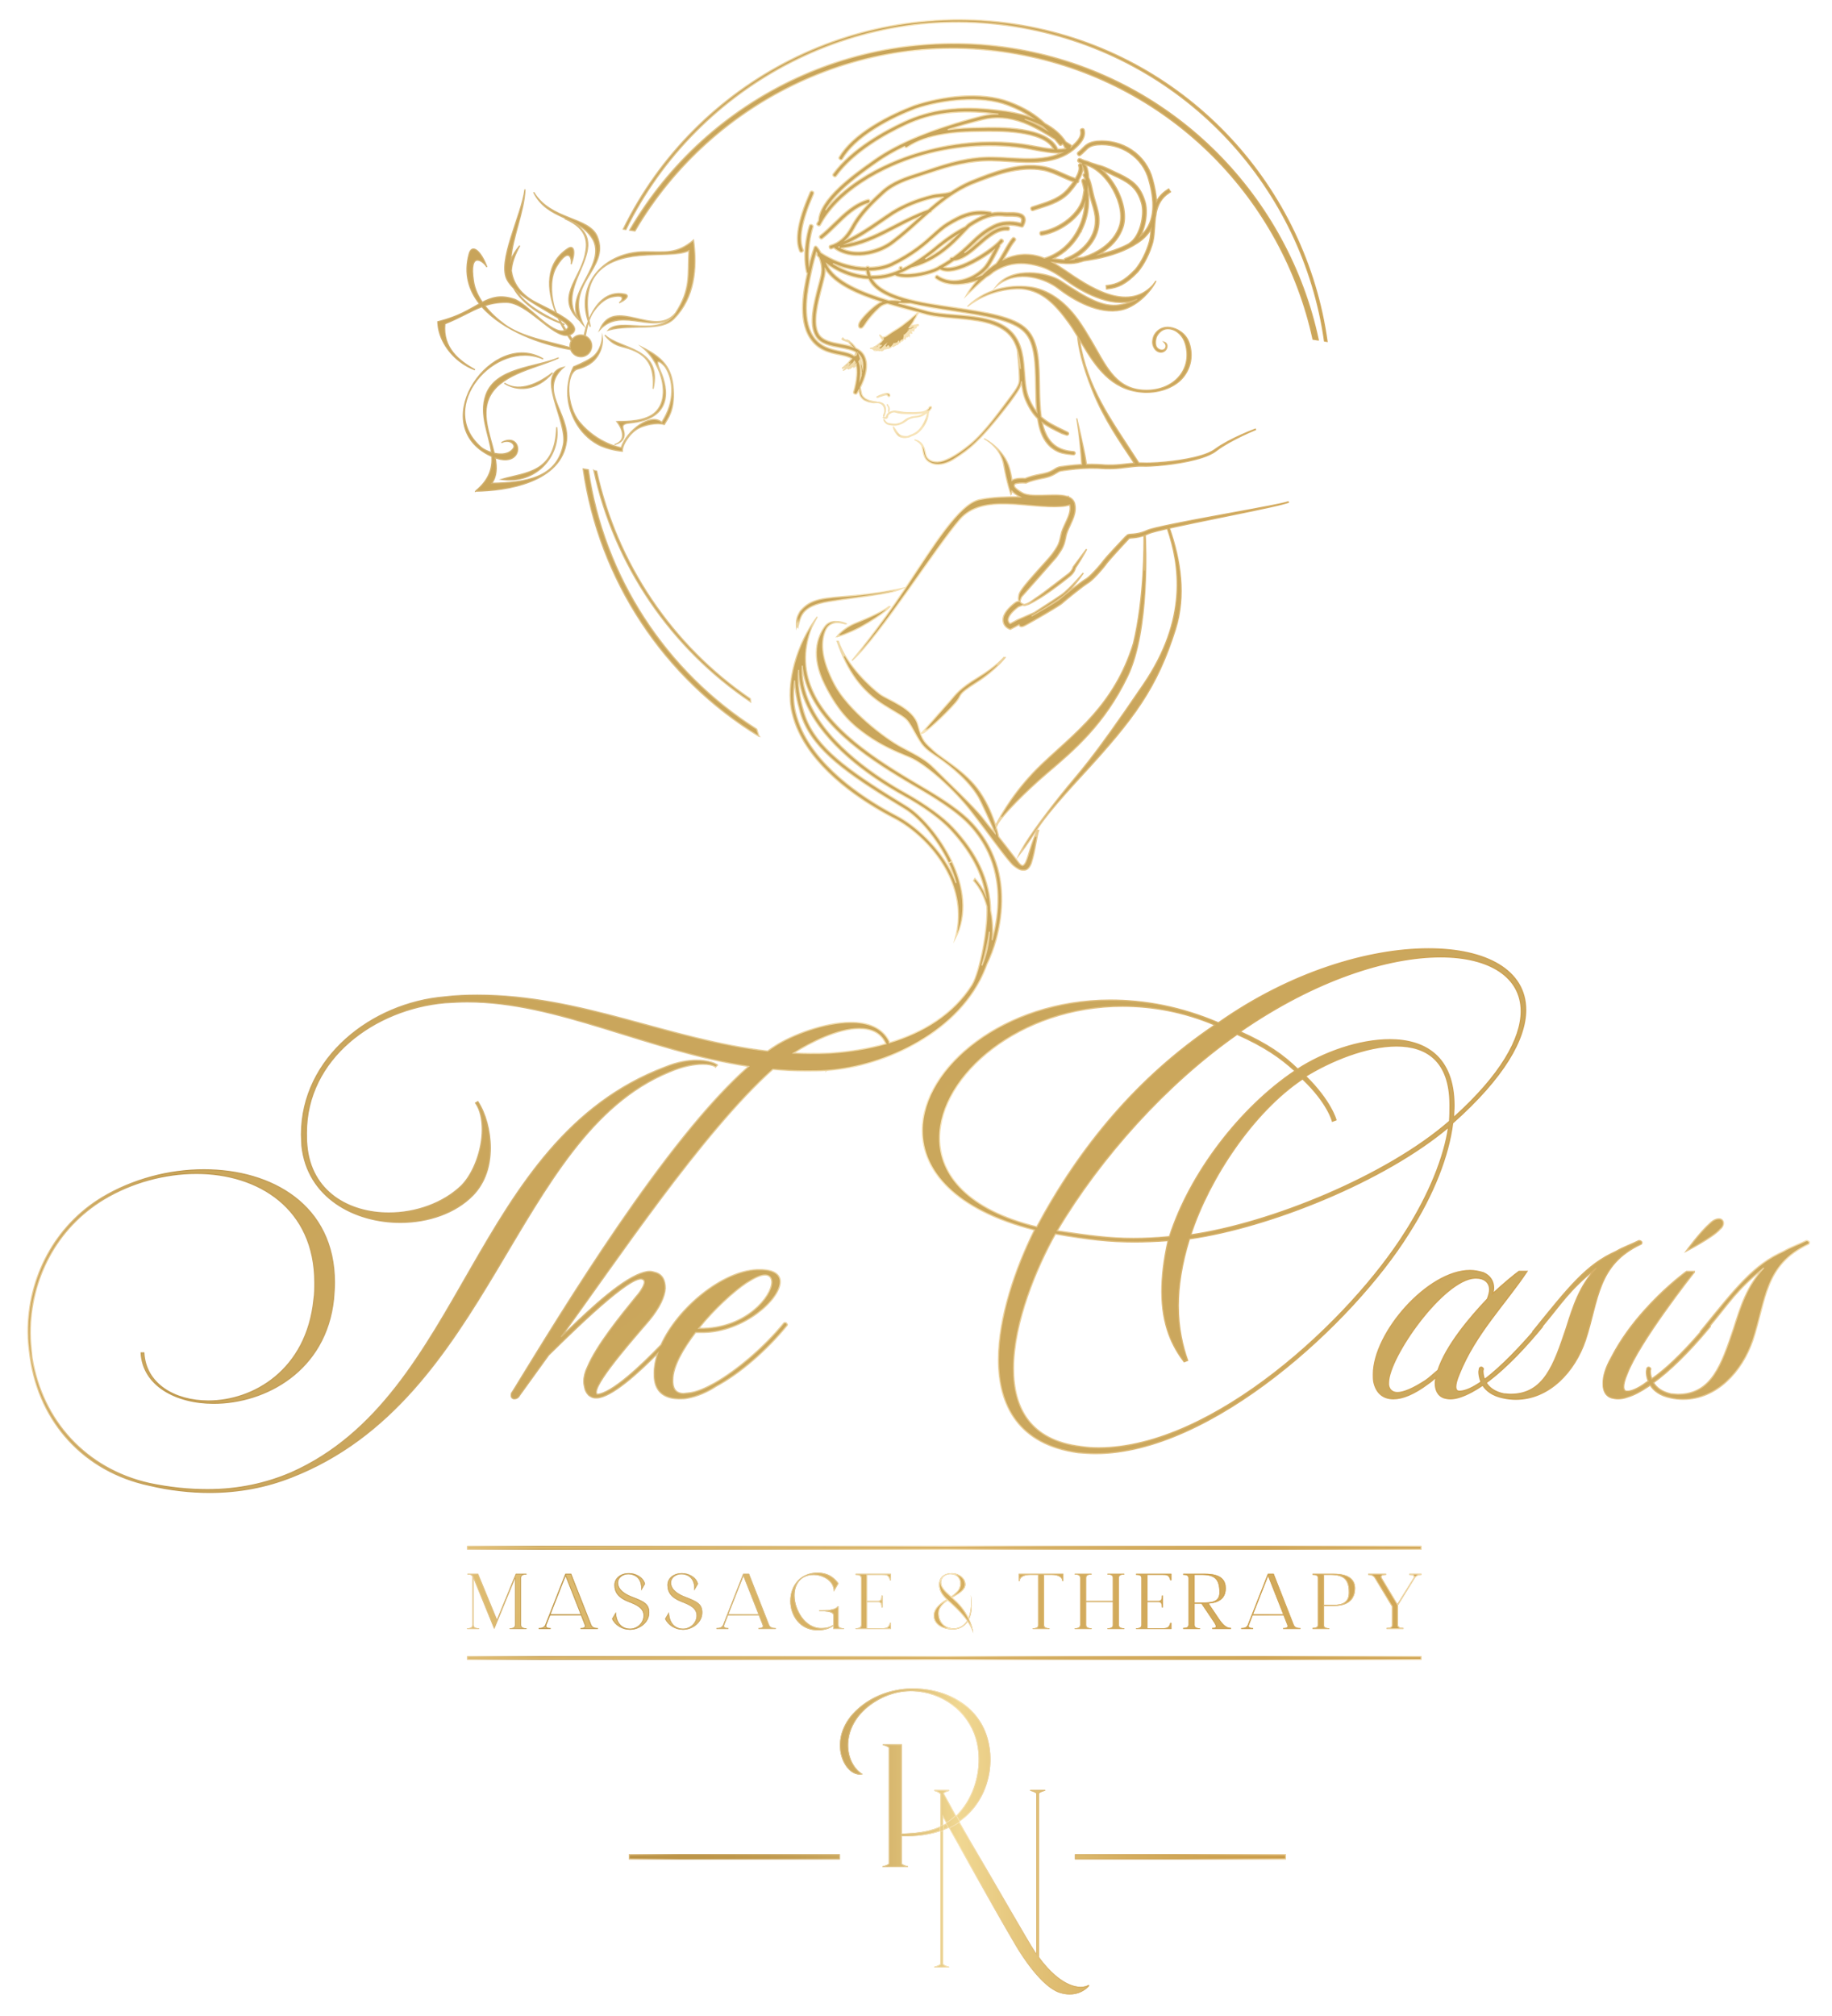<?xml version="1.0" encoding="UTF-8"?>
<svg id="Layer_1" xmlns="http://www.w3.org/2000/svg" width="680" height="748" xmlns:xlink="http://www.w3.org/1999/xlink" version="1.1" viewBox="0 0 680 748">
  <!-- Generator: Adobe Illustrator 29.3.0, SVG Export Plug-In . SVG Version: 2.1.0 Build 146)  -->
  <defs>
    <style>
      .st0 {
        fill: url(#Unbenannter_Verlauf);
      }

      .st1 {
        fill: url(#Unbenannter_Verlauf_2);
      }

      .st2 {
        fill: url(#Unbenannter_Verlauf_4);
      }

      .st3 {
        fill: url(#Unbenannter_Verlauf_3);
      }

      .st4 {
        fill: url(#Unbenannter_Verlauf_5);
        stroke: url(#Unbenannter_Verlauf_6);
        stroke-miterlimit: 10;
        stroke-width: .433px;
      }
    </style>
    <linearGradient id="Unbenannter_Verlauf" data-name="Unbenannter Verlauf" x1="233.421" y1="84.777" x2="477.319" y2="84.777" gradientTransform="translate(0 768) scale(1 -1)" gradientUnits="userSpaceOnUse">
      <stop offset="0" stop-color="#bb9347"/>
      <stop offset=".155" stop-color="#bd964a"/>
      <stop offset=".26" stop-color="#c39e53"/>
      <stop offset=".35" stop-color="#cfac62"/>
      <stop offset=".432" stop-color="#dec078"/>
      <stop offset=".503" stop-color="#f0d792"/>
      <stop offset=".628" stop-color="#e1c075"/>
      <stop offset=".76" stop-color="#d4ad5f"/>
      <stop offset=".886" stop-color="#cda251"/>
      <stop offset="1" stop-color="#cc9e4c"/>
    </linearGradient>
    <linearGradient id="Unbenannter_Verlauf_2" data-name="Unbenannter Verlauf 2" x1="233.421" y1="84.776" x2="477.319" y2="84.776" gradientTransform="translate(0 768) scale(1 -1)" gradientUnits="userSpaceOnUse">
      <stop offset="0" stop-color="#e9cd97"/>
      <stop offset=".077" stop-color="#be984d"/>
      <stop offset=".184" stop-color="#c8a45f"/>
      <stop offset=".308" stop-color="#d7b97c"/>
      <stop offset=".444" stop-color="#ecd6a5"/>
      <stop offset=".503" stop-color="#f8e5ba"/>
      <stop offset=".565" stop-color="#e7ca92"/>
      <stop offset=".618" stop-color="#dcba78"/>
      <stop offset=".678" stop-color="#d5ae65"/>
      <stop offset=".747" stop-color="#cfa557"/>
      <stop offset=".834" stop-color="#cc9f4e"/>
      <stop offset="1" stop-color="#f3ddaf"/>
    </linearGradient>
    <linearGradient id="Unbenannter_Verlauf_3" data-name="Unbenannter Verlauf 3" x1="-162.045" y1="866.385" x2="519.014" y2="-54.592" gradientTransform="translate(0 768) scale(1 -1)" gradientUnits="userSpaceOnUse">
      <stop offset="0" stop-color="#bb9347"/>
      <stop offset=".155" stop-color="#bd964a"/>
      <stop offset=".26" stop-color="#c39e53"/>
      <stop offset=".35" stop-color="#cfac62"/>
      <stop offset=".432" stop-color="#dec078"/>
      <stop offset=".503" stop-color="#f0d792"/>
      <stop offset=".628" stop-color="#e1c075"/>
      <stop offset=".76" stop-color="#d4ad5f"/>
      <stop offset=".886" stop-color="#cda251"/>
      <stop offset="1" stop-color="#cc9e4c"/>
    </linearGradient>
    <linearGradient id="Unbenannter_Verlauf_4" data-name="Unbenannter Verlauf 4" x1="173.41" y1="173.278" x2="527.6" y2="173.278" gradientTransform="translate(0 768) scale(1 -1)" gradientUnits="userSpaceOnUse">
      <stop offset="0" stop-color="#e9cd97"/>
      <stop offset=".077" stop-color="#be984d"/>
      <stop offset=".184" stop-color="#c8a45f"/>
      <stop offset=".308" stop-color="#d7b97c"/>
      <stop offset=".444" stop-color="#ecd6a5"/>
      <stop offset=".503" stop-color="#f8e5ba"/>
      <stop offset=".565" stop-color="#e7ca92"/>
      <stop offset=".618" stop-color="#dcba78"/>
      <stop offset=".678" stop-color="#d5ae65"/>
      <stop offset=".747" stop-color="#cfa557"/>
      <stop offset=".834" stop-color="#cc9f4e"/>
      <stop offset="1" stop-color="#f3ddaf"/>
    </linearGradient>
    <linearGradient id="Unbenannter_Verlauf_5" data-name="Unbenannter Verlauf 5" x1="-4568.09" y1="6978.914" x2="11008.163" y2="-14084.406" gradientTransform="translate(0 768) scale(1 -1)" gradientUnits="userSpaceOnUse">
      <stop offset="0" stop-color="#bb9347"/>
      <stop offset=".155" stop-color="#bd964a"/>
      <stop offset=".26" stop-color="#c39e53"/>
      <stop offset=".35" stop-color="#cfac62"/>
      <stop offset=".432" stop-color="#dec078"/>
      <stop offset=".503" stop-color="#f0d792"/>
      <stop offset=".628" stop-color="#e1c075"/>
      <stop offset=".76" stop-color="#d4ad5f"/>
      <stop offset=".886" stop-color="#cda251"/>
      <stop offset="1" stop-color="#cc9e4c"/>
    </linearGradient>
    <linearGradient id="Unbenannter_Verlauf_6" data-name="Unbenannter Verlauf 6" x1="10.193" y1="487.484" x2="671.805" y2="487.484" gradientTransform="translate(0 768) scale(1 -1)" gradientUnits="userSpaceOnUse">
      <stop offset="0" stop-color="#e9cd97"/>
      <stop offset=".077" stop-color="#be984d"/>
      <stop offset=".184" stop-color="#c8a45f"/>
      <stop offset=".308" stop-color="#d7b97c"/>
      <stop offset=".444" stop-color="#ecd6a5"/>
      <stop offset=".503" stop-color="#f8e5ba"/>
      <stop offset=".565" stop-color="#e7ca92"/>
      <stop offset=".618" stop-color="#dcba78"/>
      <stop offset=".678" stop-color="#d5ae65"/>
      <stop offset=".747" stop-color="#cfa557"/>
      <stop offset=".834" stop-color="#cc9f4e"/>
      <stop offset="1" stop-color="#f3ddaf"/>
    </linearGradient>
  </defs>
  <g>
    <g>
      <path class="st0" d="M354.646,676.837c-7.218,4.386-15.639,4.528-19.883,4.528v10.12c.636.636,2.263.918,2.263.918v.354h-9.411v-.354s1.629-.282,2.265-.918v-43.022c-.636-.636-2.193-.921-2.193-.921v-.352h7.076v33.114c9.481-.284,17.972-1.699,24.127-11.677,3.892-6.367,5.307-14.504,3.75-21.792-2.193-10.12-10.896-17.974-21.794-19.177-5.165-.564-10.826.426-16.415,4.034-12.807,8.278-11.32,22.288-4.174,26.604h-.07c-6.864,1.769-14.152-13.585-1.557-24.481,5.095-4.528,12.028-7.148,19.456-7.36,12.595-.282,24.696,5.873,28.376,18.114,3.396,11.462-.496,25.402-11.817,32.266v.002ZM404.296,736.801c-2.195,2.545-6.227,4.174-11.11,2.545-6.579-2.193-13.94-13.655-16.061-17.263-9.483-16.063-24.129-42.525-27.031-47.762v54.414c.566.636,2.193.991,2.193.991v.282h-5.519v-.282s1.629-.354,2.265-.991v-63.047c-.636-.848-2.265-1.203-2.265-1.203v-.354h5.519v.354s-1.273.284-1.981.921c1.769,3.326,8.139,14.788,9.695,17.405,8.985,15.285,21.864,37.927,24.269,41.465l.354.494v-59.364c-.639-.636-2.265-.991-2.265-.991v-.284h5.591v.284s-1.699.354-2.265.991v60.781c8.208,11.178,15.424,12.098,18.398,10.26.212.282.14.212.212.354h0ZM477.319,687.999h-78.339v1.888h78.339v-1.888ZM311.76,687.999h-78.339v1.888h78.339v-1.888Z"/>
      <path class="st1" d="M338.914,626.742c13.292,0,23.995,7.032,27.267,17.913,3.411,11.512-.7,24.132-10,30.816-.315-.564-.633-1.136-.951-1.708,1.421-1.4,2.736-3.075,3.912-4.981,3.939-6.443,5.354-14.67,3.786-22.007-2.254-10.401-11.115-18.2-22.049-19.406-.907-.099-1.825-.149-2.728-.149-4.862,0-9.531,1.423-13.878,4.229-6.283,4.062-9.832,10.006-9.736,16.308.066,4.325,1.936,8.222,4.929,10.372-.126.012-.252.018-.378.018-2.472,0-4.89-2.202-6.16-5.61-1.824-4.897-1.233-12.328,5.899-18.498,5.049-4.488,11.892-7.075,19.268-7.286.274-.006.547-.009.821-.009h0M334.469,647.485v33.123l.303-.009c4.639-.139,9.531-.538,13.968-2.456v1.059c-5.715,1.87-11.284,1.87-13.976,1.87h-.294v10.535l.086.086c.358.358.972.609,1.492.771h-7.452c.521-.161,1.135-.413,1.493-.771l.086-.086v-43.265l-.086-.086c-.357-.357-.952-.609-1.454-.771h5.835M386.839,664.425c-.507.18-1.067.441-1.373.785l-.074.084v60.99l.057.078c2.456,3.345,8.9,11.124,15.675,11.124.984,0,1.883-.182,2.634-.531-1.691,1.754-4.114,2.751-6.722,2.751-1.223,0-2.487-.215-3.757-.638-7.045-2.348-15.015-15.627-15.901-17.134-7.584-12.845-18.701-32.751-24.757-43.66.752-.365,1.483-.763,2.177-1.185.401-.243.799-.499,1.186-.763,1.803,3.228,3.17,5.638,3.763,6.635,3.454,5.876,7.43,12.746,11.274,19.389,6.181,10.681,11.519,19.906,13.01,22.098l.354.494.533.744v-60.401l-.087-.086c-.336-.335-.899-.594-1.397-.772h3.403M351.476,664.425c-.436.16-.974.41-1.367.762l-.171.154.108.203c.771,1.449,2.469,4.545,4.45,8.11-.964.911-2.003,1.723-3.096,2.419l-.775-1.399-.274-.495-.551-.994v3.807c-.157.081-.314.159-.473.236v-11.637l-.059-.078c-.4-.533-1.125-.883-1.681-1.086h3.889M351.185,676.895l.618,1.114c-.46.21-.934.411-1.415.6v-1.264c.269-.144.535-.295.797-.45M349.8,679.459v49.387l.074.084c.305.343.846.603,1.334.783h-3.357c.496-.179,1.056-.437,1.39-.771l.086-.086v-49.231c.158-.054.315-.109.473-.166M477.025,688.293v1.3h-77.752v-1.3h77.752M311.466,688.293v1.3h-77.752v-1.3h77.752M338.914,626.448c-.275,0-.551.003-.827.009-7.428.212-14.362,2.832-19.456,7.361-11.922,10.314-6.03,24.621.456,24.621.366,0,.735-.046,1.101-.14h.07c-7.146-4.316-8.633-18.326,4.174-26.604,4.631-2.99,9.312-4.182,13.719-4.182.911,0,1.811.051,2.696.148,10.898,1.202,19.601,9.057,21.794,19.177,1.557,7.288.142,15.425-3.75,21.792-1.25,2.026-2.596,3.699-4.027,5.081.408.734.818,1.471,1.22,2.191,10.208-7.137,13.627-20.366,10.379-31.329-3.6-11.972-15.255-18.123-27.549-18.123h0v-.002ZM334.763,647.191h-7.076v.352s1.557.284,2.193.921v43.022c-.636.636-2.265.918-2.265.918v.354h9.411v-.354s-1.627-.282-2.263-.918v-10.12c3.172,0,8.678-.08,14.27-1.951v-1.724c-4.328,1.979-9.155,2.461-14.27,2.615v-33.114h0ZM387.951,664.131h-5.591v.284s1.627.354,2.265.99v59.365l-.354-.494c-2.405-3.538-15.285-26.18-24.269-41.465-.668-1.123-2.221-3.873-3.918-6.911-.465.325-.944.638-1.438.937-.799.485-1.612.919-2.433,1.306,5.178,9.33,16.891,30.355,24.912,43.94,2.121,3.608,9.481,15.07,16.061,17.263,1.356.453,2.646.654,3.85.654,3.13,0,5.674-1.361,7.26-3.199-.072-.142,0-.072-.212-.354-.741.458-1.744.745-2.96.745-3.669,0-9.274-2.61-15.438-11.004v-60.781c.566-.636,2.265-.99,2.265-.99v-.284h0v-.002ZM352.287,664.131h-5.519v.354s1.629.354,2.265,1.202v12.002c.357-.163.711-.337,1.061-.521v-2.848c.289.522.694,1.253,1.2,2.165,1.24-.762,2.432-1.678,3.57-2.777-1.884-3.39-3.727-6.742-4.557-8.303.708-.636,1.981-.92,1.981-.92v-.354h-.001ZM351.294,676.486c-.395.243-.795.47-1.2.683v1.868c.709-.267,1.417-.564,2.119-.895-.334-.603-.642-1.157-.919-1.657h0ZM350.094,679.038c-.354.133-.707.258-1.061.377v49.32c-.636.636-2.265.99-2.265.99v.282h5.519v-.282s-1.627-.354-2.193-.99v-49.697h0ZM477.319,687.999h-78.339v1.888h78.339v-1.888h0ZM311.76,687.999h-78.339v1.888h78.339v-1.888h0Z"/>
    </g>
    <g>
      <path class="st3" d="M527.6,615.852H173.41v-1.342h354.19v1.342ZM527.6,573.593H173.41v1.342h354.19v-1.342ZM177.775,604.418v-.292c-.615,0-1.992,0-1.992-1.172v-17.224l7.676,18.688,7.673-18.688h.03v17.224c0,1.172-1.347,1.172-1.962,1.172v.292h6.209v-.292c-.615,0-1.992,0-1.992-1.172v-17.574c0-1.172,1.377-1.172,1.992-1.172v-.293h-3.954l-7.001,16.989-6.971-16.989h-3.984v.293c.732,0,1.32-.087,1.875.732v18.014c0,1.172-1.347,1.172-1.962,1.172v.292h4.364,0ZM204.366,604.418v-.352c-.615,0-2.022,0-1.552-1.17l1.405-3.574h11.425l1.405,3.574c.47,1.17-.937,1.17-1.552,1.17v.352h6.414v-.352c-.615,0-1.962,0-2.43-1.17l-7.468-18.981h-2.17l-7.469,18.981c-.467,1.17-1.817,1.17-2.432,1.17v.352h4.424ZM204.366,598.911l5.564-14.12,5.566,14.12h-11.13ZM227.182,600.638c1.142,2.49,3.867,4.072,6.649,4.072,3.514,0,7.176-2.637,7.176-6.386,0-3.192-1.817-4.159-6.414-5.886-2.227-.85-5.244-2.49-5.186-5.271.03-1.729,1.73-3.077,3.809-3.077,1.67,0,5.214.88,4.774,6.064l1.435-2.49c-.615-2.462-3.397-3.984-5.946-3.984-3.192,0-5.419,1.875-5.419,4.424,0,2.839,1.525,4.831,5.274,6.266,2.899,1.115,5.536,2.287,5.536,5.069,0,2.694-2.344,4.861-5.039,4.861-1.992,0-5.009-1.112-5.214-6.121l-1.435,2.459h0ZM246.86,600.638c1.142,2.49,3.867,4.072,6.649,4.072,3.514,0,7.176-2.637,7.176-6.386,0-3.192-1.817-4.159-6.414-5.886-2.227-.85-5.244-2.49-5.187-5.271.03-1.729,1.73-3.077,3.809-3.077,1.67,0,5.214.88,4.774,6.064l1.435-2.49c-.615-2.462-3.397-3.984-5.946-3.984-3.192,0-5.419,1.875-5.419,4.424,0,2.839,1.525,4.831,5.274,6.266,2.899,1.115,5.536,2.287,5.536,5.069,0,2.694-2.344,4.861-5.039,4.861-1.992,0-5.009-1.112-5.214-6.121l-1.435,2.459h.001ZM270.377,604.418v-.352c-.615,0-2.022,0-1.552-1.17l1.405-3.574h11.425l1.405,3.574c.47,1.17-.937,1.17-1.552,1.17v.352h6.414v-.352c-.615,0-1.962,0-2.43-1.17l-7.468-18.981h-2.17l-7.468,18.981c-.468,1.17-1.817,1.17-2.432,1.17v.352h4.424-.001ZM270.377,598.911l5.564-14.12,5.566,14.12h-11.13ZM303.503,604.915c2.459,0,4.277-.585,5.769-1.61v1.112h3.954v-.292c-.615,0-1.99,0-1.99-1.172v-7.001h-.295c-1.082,1.817-6.474,1.552-6.884,1.552v.295c1.26,0,5.214,0,5.214,1.405v3.692c-1.082.732-2.402,1.17-4.452,1.17-6.091,0-9.901-6.941-9.901-12.095,0-3.954,2.11-7.616,7.118-7.616,2.695,0,7.469,1.757,7.469,6.179l1.757-3.044c-1.67-2.344-4.099-4.014-7.761-4.014-6.269,0-10.165,4.657-10.165,10.575.03,5.389,3.487,10.865,10.165,10.865h.002ZM330.709,604.418v-2.284h-.41c-.468,2.022-1.495,1.992-3.252,1.992h-5.214v-9.725h4.189c1.172,0,1.172,1.377,1.172,1.992h.41v-4.364h-.41c0,.615,0,1.962-1.172,1.962h-4.189v-9.666h5.331c1.757,0,2.667-.03,3.134,1.992h.41v-2.402h-13.092v.41c.615,0,1.962,0,1.962,1.172v17.456c0,1.172-1.347,1.172-1.962,1.172v.292h13.093ZM353.757,604.593c1.697,0,3.954-.672,5.416-2.899.937,1.377,1.7,2.842,2.082,4.277-.177-1.815-.762-3.602-1.555-5.214.937-1.962,1.32-4.832.645-8.991.352,3.924-.087,6.649-.877,8.493-1.67-3.282-3.339-5.156-5.976-7.498,2.459-1.435,4.861-2.782,4.861-4.861,0-2.812-2.957-4.219-4.949-4.219-2.607,0-4.861,1.23-4.861,4.219,0,2.402,1.112,3.924,2.782,5.534-2.432,1.495-4.716,3.252-4.774,5.946-.03,3.252,3.044,5.214,7.206,5.214h0ZM348.483,598.589c0-2.08,1.465-3.514,3.282-4.744.672.615,1.375,1.23,2.137,1.932,1.055.967,3.252,3.074,5.039,5.566-1.407,2.284-3.487,2.839-4.891,2.839-3.339,0-5.566-2.372-5.566-5.594h-.001ZM352.672,584.032c4.102,0,4.626,4.304,2.577,6.474-.645.672-1.405,1.287-2.197,1.845-2.11-1.875-3.719-3.427-3.719-5.184,0-2.284,2.05-3.134,3.339-3.134h0ZM378.529,586.579c0-1.287,1.377-2.255,3.954-2.255h2.842v18.629c0,1.172-1.347,1.172-1.962,1.172v.292h6.181v-.292c-.617,0-1.965,0-1.965-1.172v-18.629h2.754c2.577,0,3.954.967,3.954,2.255h.41v-2.664h-16.579v2.664h.411ZM398.945,584.207c.615,0,1.962,0,1.962,1.172v17.574c0,1.172-1.347,1.172-1.962,1.172v.292h6.209v-.292c-.615,0-1.992,0-1.992-1.172v-8.553h9.901v8.553c0,1.172-1.347,1.172-1.962,1.172v.292h6.209v-.292c-.615,0-1.989,0-1.989-1.172v-17.574c0-1.172,1.375-1.172,1.989-1.172v-.293h-6.209v.293c.615,0,1.962,0,1.962,1.172v8.611h-9.901v-8.611c0-1.172,1.377-1.172,1.992-1.172v-.293h-6.209v.293h0ZM434.792,604.418v-2.284h-.41c-.467,2.022-1.495,1.992-3.252,1.992h-5.214v-9.725h4.189c1.172,0,1.172,1.377,1.172,1.992h.41v-4.364h-.41c0,.615,0,1.962-1.172,1.962h-4.189v-9.666h5.331c1.757,0,2.667-.03,3.134,1.992h.41v-2.402h-13.092v.41c.615,0,1.962,0,1.962,1.172v17.456c0,1.172-1.347,1.172-1.962,1.172v.292h13.093ZM439.184,604.008v.41h6.209v-.292c-.615,0-1.992,0-1.992-1.172v-7.966h2.55l4.716,7.029c1.492,2.227-.09,1.992-.705,1.992l.03.41h6.914l-.03-.41c-1.522,0-2.754-.907-4.481-3.487l-3.749-5.564c5.244-.382,6.326-3.164,6.326-5.654,0-2.724-1.347-5.389-7.644-5.389h-8.143v.41c.615,0,1.962,0,1.962,1.172v17.339c0,1.172-1.347,1.172-1.962,1.172h0ZM443.401,584.324h2.462c4.949,0,6.766,1.495,6.766,6.531,0,2.607-1.582,3.719-5.214,3.719h-4.014v-10.25ZM465.131,604.418v-.352c-.615,0-2.022,0-1.552-1.17l1.405-3.574h11.425l1.405,3.574c.47,1.17-.937,1.17-1.552,1.17v.352h6.414v-.352c-.615,0-1.962,0-2.43-1.17l-7.468-18.981h-2.17l-7.468,18.981c-.467,1.17-1.817,1.17-2.432,1.17v.352h4.424-.001ZM465.131,598.911l5.564-14.12,5.566,14.12h-11.13ZM487.211,584.324c.615,0,1.962,0,1.962,1.172v17.339c0,1.172-1.347,1.172-1.962,1.172v.41h6.209v-.292c-.615,0-1.992,0-1.992-1.172v-7.089h3.632c7.001,0,7.938-4.129,7.938-6.561,0-2.724-1.64-5.389-7.938-5.389h-7.848v.41h0ZM493.595,584.324c4.951,0,7.061,1.495,7.061,6.531,0,3.282-1.875,4.599-5.596,4.599h-3.632v-11.13h2.167ZM507.829,584.324c.615,0,1.757.087,2.43,1.172l6.416,10.633v6.706c0,1.172-1.347,1.172-1.962,1.172v.41h6.209v-.41c-.615,0-1.992,0-1.992-1.172v-7.293l6.239-10.045c.675-1.085,1.817-1.172,2.432-1.172v-.41h-4.482v.41c.615,0,2.255.058,1.552,1.172l-5.976,9.635-5.799-9.635c-.645-1.055.937-1.172,1.552-1.172l.03-.41h-6.649v.41h0Z"/>
      <path class="st2" d="M527.306,573.887v.754H173.704v-.754h353.602M303.503,583.769c3.134,0,5.56,1.223,7.411,3.738l-1.191,2.063c-.616-3.752-4.792-5.509-7.685-5.509-.551,0-1.109.049-1.657.154.966-.292,2.012-.446,3.122-.446M354.685,584.148c1.676.443,3.374,1.721,3.374,3.75,0,1.859-2.202,3.143-4.533,4.501l-.183.107-.02.011c.854-.609,1.554-1.201,2.139-1.81,1.208-1.279,1.589-3.247.925-4.786-.23-.534-.717-1.304-1.703-1.773M526.373,584.208c-.502.164-.915.44-1.236.828.004-.137-.026-.266-.092-.385-.107-.193-.299-.341-.58-.443h1.908M513.182,584.208c-.275.097-.511.246-.636.47-.108.192-.178.517.098.969l5.799,9.635.193.321v7.231c0,.74.423,1.107.923,1.288h-3.5c.493-.181.911-.548.911-1.288v-6.788l-.042-.07-6.418-10.636c-.341-.551-.827-.929-1.452-1.133h4.126M491.134,584.208v18.745c0,.607.284.962.662,1.171h-3.239c.493-.181.911-.548.911-1.288v-17.339c0-.74-.418-1.107-.911-1.288h2.577M472.577,584.208l7.396,18.796c.239.599.669.933,1.129,1.119h-3.402c.142-.076.266-.177.356-.31.184-.273.195-.619.031-1.025l-1.405-3.574-.003-.009h.014l-.158-.402-5.566-14.119-.174-.442.013-.034h1.769M443.107,584.208v18.745c0,.607.284.962.662,1.171h-3.239c.493-.181.911-.548.911-1.288v-17.339c0-.74-.418-1.107-.911-1.288h2.577M434.498,584.208v1.448c-.3-.848-.738-1.254-1.293-1.448h1.293M425.623,584.208v19.915h-2.32c.373-.208.653-.564.653-1.171v-17.457c0-.74-.418-1.107-.911-1.288h2.577M415.686,584.208c-.377.208-.661.564-.661,1.171v17.574c0,.607.284.962.661,1.171h-2.984c.373-.208.653-.564.653-1.171v-17.574c0-.607-.281-.962-.653-1.171h2.984M403.53,584.208c-.378.208-.662.564-.662,1.171v17.574c0,.607.284.962.662,1.171h-2.982c.373-.208.653-.564.653-1.171v-17.574c0-.607-.281-.962-.653-1.171h2.982M394.405,584.208v1.546c-.302-.666-1.01-1.261-2.278-1.546h2.278M387.286,584.208v18.745c0,.607.281.962.654,1.171h-2.974c.373-.208.653-.564.653-1.171v-18.745h1.666M380.692,584.208c-1.267.285-1.976.88-2.278,1.546v-1.546h2.278M330.416,584.208v1.448c-.3-.848-.738-1.253-1.293-1.448h1.293M321.54,584.208v19.915h-2.32c.373-.208.653-.564.653-1.171v-17.457c0-.74-.418-1.107-.911-1.288h2.577M277.823,584.208l7.396,18.796c.239.599.669.933,1.129,1.119h-3.402c.143-.076.266-.177.356-.31.184-.273.195-.619.031-1.026l-1.405-3.574-.003-.008h.014l-.158-.402-5.566-14.119-.174-.441.013-.034h1.769M211.812,584.208l7.396,18.796c.239.599.669.933,1.129,1.119h-3.402c.143-.076.266-.177.356-.31.184-.273.195-.619.031-1.025l-1.405-3.574-.003-.009h.014l-.158-.402-5.566-14.119-.174-.442.013-.034h1.769M193.784,584.208c-.378.208-.662.564-.662,1.171v17.574c0,.607.284.962.662,1.171h-2.982c.373-.208.653-.564.653-1.171v-17.224l-.03-.294h-.28l.506-1.227h2.133M177.285,584.208l6.896,16.806.178.434-.901,2.195-7.404-18.027-.566-1.377v.361c-.135-.168-.274-.296-.416-.393h2.213M448.578,584.242c2.909.168,6.099,1.079,6.099,5.062,0,2.591-1.213,4.229-3.694,4.96,1.324-.622,1.94-1.736,1.94-3.408,0-4.102-1.151-6.02-4.345-6.614M496.344,584.249c4.222.276,6.359,1.972,6.359,5.055,0,2.186-.775,4.693-3.965,5.752,1.495-.755,2.21-2.137,2.21-4.2,0-4.01-1.295-5.99-4.605-6.607M255.263,584.321c1.603.528,3.06,1.649,3.524,3.301l-.793,1.376c-.05-1.526-.491-2.75-1.316-3.647-.432-.471-.927-.8-1.416-1.03M235.585,584.321c1.603.528,3.06,1.649,3.524,3.301l-.793,1.376c-.05-1.526-.491-2.75-1.316-3.647-.432-.47-.926-.8-1.415-1.029M249.976,584.794c-.722.604-1.169,1.435-1.185,2.366-.047,2.272,1.812,4.192,5.377,5.553,4.516,1.697,6.223,2.621,6.223,5.611,0,2.72-1.982,4.773-4.369,5.64,1.663-.884,2.82-2.602,2.82-4.525,0-2.906-2.593-4.139-5.725-5.344-3.517-1.346-5.085-3.194-5.085-5.991,0-1.4.738-2.576,1.945-3.31M230.297,584.794c-.722.604-1.169,1.435-1.185,2.366-.047,2.272,1.812,4.192,5.377,5.553,4.517,1.697,6.223,2.621,6.223,5.611,0,2.72-1.982,4.773-4.369,5.64,1.664-.884,2.82-2.602,2.82-4.525,0-2.906-2.593-4.139-5.725-5.344-3.517-1.346-5.085-3.194-5.085-5.991,0-1.4.738-2.575,1.944-3.31M349.154,586.235c-.074.283-.115.593-.115.931,0,1.867,1.582,3.417,3.818,5.404l.15.133-.013.008.303.269c2.53,2.247,4.221,4.094,5.909,7.412l.177.347-.009.019.063.128c.334.68.616,1.358.845,2.032-.257-.456-.546-.919-.866-1.389l-.128-.188.005-.009-.114-.159c-1.652-2.303-3.674-4.323-5.079-5.611-.425-.391-.831-.756-1.224-1.108-.312-.28-.616-.552-.914-.825l-.171-.156h-.002l-.261-.251c-1.662-1.602-2.692-3.051-2.692-5.322,0-.62.109-1.177.317-1.664M295.633,587.534c-.629,1.143-1.007,2.605-1.007,4.437,0,5.173,3.878,12.389,10.194,12.389.657,0,1.254-.043,1.805-.132-.936.266-1.965.394-3.122.394-6.442,0-9.842-5.319-9.871-10.571,0-2.559.725-4.792,2.002-6.516M431.394,593.373v1.656c-.131-.362-.36-.683-.756-.833.397-.148.625-.466.756-.823M327.311,593.374v1.655c-.131-.361-.36-.683-.756-.833.397-.148.625-.465.756-.822M351.496,593.672c-1.563,1.071-3.307,2.594-3.307,4.917,0,2.755,1.522,4.849,3.878,5.593-1.69-.243-3.083-.862-4.014-1.801-.813-.82-1.219-1.83-1.209-2.996.054-2.542,2.259-4.243,4.634-5.702l.017-.011M448.217,594.849l.184.273,3.749,5.563c1.33,1.987,2.417,3.048,3.595,3.439h-4.525c.108-.067.203-.159.27-.284.228-.427.044-1.059-.578-1.987l-4.686-6.983h1.19c.279,0,.546-.007.802-.02M310.942,596.431v6.522c0,.607.284.962.661,1.171h-2.038v-4.92c0-.86-.96-1.292-2.261-1.504,1.506-.16,2.924-.523,3.638-1.269M248.076,599.137c.328,2.711,1.536,4.084,2.764,4.774-1.591-.622-2.923-1.779-3.649-3.259l.884-1.515M228.398,599.137c.328,2.711,1.536,4.084,2.764,4.774-1.591-.622-2.923-1.779-3.649-3.259l.884-1.515M434.498,602.785v1.339h-1.077c.452-.227.82-.629,1.077-1.339M330.416,602.786v1.338h-1.077c.452-.227.819-.628,1.077-1.338M202.43,603.412c.014.147.061.281.142.401.09.133.214.234.356.31h-1.411c.344-.139.67-.36.913-.711M268.441,603.413c.014.147.061.281.142.401.09.133.214.234.356.31h-1.411c.344-.139.67-.36.913-.711M463.194,603.413c.014.147.061.281.142.401.09.133.214.234.356.31h-1.411c.343-.139.67-.36.913-.711M175.578,603.485c.113.298.322.501.572.639h-1.137c.247-.138.454-.341.565-.639M527.306,614.803v.754H173.704v-.754h353.602M527.6,573.593H173.41v1.342h354.19v-1.342h0ZM303.503,583.475c-6.269,0-10.165,4.657-10.165,10.575.03,5.389,3.487,10.865,10.165,10.865,2.459,0,4.277-.585,5.769-1.61v1.112h3.954v-.292c-.615,0-1.99,0-1.99-1.172v-7.001h-.295c-.838,1.407-4.259,1.566-5.951,1.566-.493,0-.84-.013-.932-.013v.295c1.26,0,5.214,0,5.214,1.405v3.692c-1.082.732-2.402,1.17-4.452,1.17-6.091,0-9.9-6.941-9.9-12.095,0-3.954,2.11-7.616,7.118-7.616,2.695,0,7.469,1.757,7.469,6.179l1.757-3.044c-1.67-2.344-4.099-4.014-7.761-4.014h0v-.002ZM353.405,583.68c-2.607,0-4.861,1.23-4.861,4.219,0,2.402,1.112,3.924,2.782,5.534-2.432,1.495-4.716,3.252-4.774,5.946-.03,3.252,3.044,5.214,7.206,5.214,1.697,0,3.954-.672,5.416-2.899.937,1.377,1.7,2.842,2.082,4.277-.177-1.815-.762-3.602-1.555-5.214.937-1.962,1.32-4.832.645-8.991.352,3.924-.087,6.649-.877,8.493-1.67-3.282-3.339-5.156-5.976-7.499,2.459-1.435,4.861-2.782,4.861-4.862,0-2.812-2.957-4.219-4.949-4.219h0ZM353.052,592.35c-2.11-1.875-3.719-3.427-3.719-5.184,0-2.284,2.05-3.134,3.339-3.134,4.102,0,4.626,4.304,2.577,6.474-.645.672-1.405,1.287-2.197,1.845h0ZM354.05,604.183c-3.339,0-5.566-2.372-5.566-5.594,0-2.08,1.465-3.514,3.282-4.744.672.615,1.375,1.23,2.137,1.932,1.055.967,3.252,3.074,5.039,5.566-1.407,2.284-3.487,2.839-4.891,2.839h-.001ZM253.156,583.68c-3.192,0-5.419,1.875-5.419,4.424,0,2.839,1.525,4.831,5.274,6.266,2.899,1.115,5.536,2.287,5.536,5.069,0,2.695-2.345,4.862-5.039,4.862-1.992,0-5.009-1.112-5.214-6.121l-1.435,2.459c1.142,2.49,3.867,4.072,6.649,4.072,3.514,0,7.176-2.637,7.176-6.386,0-3.192-1.817-4.159-6.414-5.886-2.227-.85-5.244-2.49-5.187-5.271.03-1.729,1.73-3.077,3.809-3.077,1.67,0,5.214.88,4.774,6.064l1.435-2.49c-.615-2.462-3.397-3.984-5.946-3.984h.001ZM233.478,583.68c-3.192,0-5.419,1.875-5.419,4.424,0,2.839,1.525,4.831,5.274,6.266,2.899,1.115,5.536,2.287,5.536,5.069,0,2.695-2.344,4.862-5.039,4.862-1.992,0-5.009-1.112-5.214-6.121l-1.435,2.459c1.142,2.49,3.867,4.072,6.649,4.072,3.514,0,7.176-2.637,7.176-6.386,0-3.192-1.817-4.159-6.414-5.886-2.227-.85-5.244-2.49-5.186-5.271.03-1.729,1.73-3.077,3.809-3.077,1.67,0,5.214.88,4.774,6.064l1.435-2.49c-.615-2.462-3.397-3.984-5.946-3.984h0ZM527.6,583.915h-4.482v.41c.615,0,2.255.058,1.552,1.172l-5.976,9.635-5.799-9.635c-.645-1.055.937-1.172,1.552-1.172l.03-.41h-6.649v.41c.615,0,1.757.087,2.43,1.172l6.416,10.633v6.706c0,1.172-1.347,1.172-1.962,1.172v.41h6.209v-.41c-.615,0-1.992,0-1.992-1.172v-7.293l6.239-10.045c.675-1.085,1.817-1.172,2.432-1.172v-.41h0ZM495.06,583.915h-7.848v.41c.615,0,1.962,0,1.962,1.172v17.339c0,1.172-1.347,1.172-1.962,1.172v.41h6.209v-.292c-.615,0-1.992,0-1.992-1.172v-7.089h3.632c7.001,0,7.938-4.129,7.938-6.561,0-2.724-1.64-5.389-7.938-5.389h0ZM491.428,595.455v-11.13h2.167c4.951,0,7.061,1.495,7.061,6.531,0,3.282-1.875,4.599-5.596,4.599h-3.632,0ZM472.777,583.915h-2.17l-7.468,18.981c-.468,1.17-1.817,1.17-2.432,1.17v.353h4.424v-.353c-.615,0-2.022,0-1.552-1.17l1.405-3.574h11.425l1.405,3.574c.47,1.17-.937,1.17-1.552,1.17v.353h6.414v-.353c-.615,0-1.962,0-2.43-1.17l-7.468-18.981h-.001ZM465.131,598.911l5.564-14.119,5.566,14.119h-11.13ZM447.327,583.915h-8.143v.41c.615,0,1.962,0,1.962,1.172v17.339c0,1.172-1.347,1.172-1.962,1.172v.41h6.209v-.292c-.615,0-1.992,0-1.992-1.172v-7.966h2.549l4.716,7.029c1.232,1.839.368,1.999-.317,1.999-.145,0-.281-.007-.388-.007l.03.41h6.914l-.03-.41c-1.522,0-2.754-.907-4.482-3.487l-3.749-5.564c5.244-.382,6.326-3.165,6.326-5.654,0-2.724-1.347-5.389-7.644-5.389h.001ZM443.401,594.575v-10.25h2.462c4.949,0,6.766,1.495,6.766,6.531,0,2.607-1.582,3.719-5.214,3.719h-4.014ZM434.792,583.915h-13.092v.41c.615,0,1.962,0,1.962,1.172v17.457c0,1.172-1.347,1.172-1.962,1.172v.292h13.092v-2.284h-.41c-.454,1.964-1.436,1.992-3.102,1.992h-5.364v-9.725h4.189c1.172,0,1.172,1.377,1.172,1.992h.41v-4.364h-.41c0,.615,0,1.962-1.172,1.962h-4.189v-9.666h5.481c1.659,0,2.53.028,2.984,1.992h.41v-2.402h0ZM417.309,583.915h-6.209v.292c.615,0,1.962,0,1.962,1.172v8.611h-9.901v-8.611c0-1.172,1.377-1.172,1.992-1.172v-.292h-6.209v.292c.615,0,1.962,0,1.962,1.172v17.574c0,1.172-1.347,1.172-1.962,1.172v.292h6.209v-.292c-.615,0-1.992,0-1.992-1.172v-8.553h9.901v8.553c0,1.172-1.347,1.172-1.962,1.172v.292h6.209v-.292c-.615,0-1.989,0-1.989-1.172v-17.574c0-1.172,1.375-1.172,1.989-1.172v-.292h0ZM394.699,583.915h-16.579v2.665h.41c0-1.287,1.377-2.255,3.954-2.255h2.842v18.629c0,1.172-1.347,1.172-1.962,1.172v.292h6.181v-.292c-.617,0-1.965,0-1.965-1.172v-18.629h2.754c2.577,0,3.954.967,3.954,2.255h.41v-2.665h0ZM330.709,583.915h-13.092v.41c.615,0,1.962,0,1.962,1.172v17.457c0,1.172-1.347,1.172-1.962,1.172v.292h13.092v-2.284h-.41c-.454,1.964-1.436,1.992-3.102,1.992h-5.364v-9.725h4.189c1.172,0,1.172,1.377,1.172,1.992h.41v-4.364h-.41c0,.615,0,1.962-1.172,1.962h-4.189v-9.666h5.481c1.659,0,2.53.028,2.984,1.992h.41v-2.402h.001ZM278.023,583.915h-2.169l-7.468,18.981c-.467,1.17-1.817,1.17-2.432,1.17v.353h4.424v-.353c-.615,0-2.022,0-1.552-1.17l1.405-3.574h11.425l1.405,3.574c.47,1.17-.937,1.17-1.552,1.17v.353h6.414v-.353c-.615,0-1.962,0-2.43-1.17l-7.468-18.981h-.002ZM270.377,598.911l5.564-14.119,5.566,14.119h-11.13ZM212.012,583.915h-2.17l-7.469,18.981c-.467,1.17-1.817,1.17-2.432,1.17v.353h4.424v-.353c-.615,0-2.022,0-1.552-1.17l1.405-3.574h11.425l1.405,3.574c.47,1.17-.937,1.17-1.552,1.17v.353h6.414v-.353c-.615,0-1.962,0-2.43-1.17l-7.468-18.981h0ZM204.366,598.911l5.564-14.119,5.566,14.119h-11.13ZM195.408,583.915h-3.954l-7.001,16.989-6.971-16.989h-3.984v.292c.129,0,.253-.003.373-.003.565,0,1.044.059,1.501.735v18.014c0,1.172-1.347,1.172-1.962,1.172v.292h4.364v-.292c-.615,0-1.992,0-1.992-1.172v-17.224l7.676,18.688,7.673-18.688h.03v17.224c0,1.172-1.347,1.172-1.962,1.172v.292h6.209v-.292c-.615,0-1.992,0-1.992-1.172v-17.574c0-1.172,1.377-1.172,1.992-1.172v-.292h0ZM527.6,614.509H173.41v1.342h354.19v-1.342h0Z"/>
    </g>
  </g>
  <path class="st4" d="M108.103,548.093c-9.257,3.637-19.34,5.62-30.25,5.62-7.273,0-14.712-.826-22.481-2.644-24.134-5.124-40.664-23.308-44.135-47.276-.496-3.306-.827-6.447-.827-9.753,0-20.001,9.918-39.176,27.605-49.755,11.075-6.612,24.63-10.249,37.688-10.249,25.126,0,48.433,13.059,48.433,41.821,0,1.983-.165,3.967-.331,6.116-2.81,26.778-25.457,38.679-44.466,38.679-14.05,0-26.282-6.611-26.944-18.678h.992c.661,11.57,11.405,17.852,23.968,17.852,16.696,0,36.532-11.406,39.177-37.688.33-2.15.33-4.133.33-6.282,0-27.44-20.828-40.499-43.97-40.499-11.737,0-23.969,3.306-34.383,9.587-17.687,10.745-27.274,29.754-27.274,49.591,0,2.975.331,6.116.661,9.257,3.802,23.472,20.167,41.325,43.474,46.614,7.769,1.653,14.877,2.315,21.654,2.315,11.571,0,21.82-2.315,31.077-6.282,64.798-28.762,66.781-123.314,138.852-150.588,4.463-1.818,8.43-2.48,11.571-2.48,3.637,0,6.282.827,7.273,1.488.221,0,.386.11.496.33l-.662.662c0-.165-.331-.165-.331-.165-.826-.497-2.314-.827-4.463-.827-2.975,0-7.273.661-12.563,2.976-57.524,23.638-65.789,121.33-140.174,150.257h.003ZM306.794,397.174c-2.48.166-5.124.166-7.604.166-4.172,0-8.282-.212-12.339-.583-26.393,23.574-58.903,72.405-78.58,99.266,7.273-6.942,19.175-18.844,28.101-22.977,1.818-.826,3.471-1.322,4.793-1.322.662,0,1.323.165,1.818.33,2.976.661,3.968,3.141,3.968,5.951-.165,2.976-1.984,7.108-5.951,11.902-3.471,4.132-19.67,22.151-19.67,26.613,0,.33,0,.496.165.661l.165.166c5.386-.344,16.33-10.695,23.696-18.392,6.234-13.774,22.763-27.367,35.645-27.893h1.157c5.124,0,7.438,1.818,7.438,4.464,0,6.777-13.719,18.678-28.431,18.844h-2.975c-4.629,6.116-8.43,12.563-8.43,17.687v.826c.165,2.976,1.653,4.132,3.967,4.132l1.488-.165c3.141-.165,6.943-1.983,9.918-3.637,8.43-4.794,18.513-13.389,25.786-22.315.165-.166.33-.166.496-.166s.331,0,.496.166l.33.496c0,.165,0,.331-.165.496-7.438,9.091-17.522,17.852-26.283,22.481-2.976,1.984-6.943,3.802-10.91,4.463-.827.165-1.818.165-2.645.165-4.463,0-8.43-1.652-9.257-6.777-.165-.992-.165-1.818-.165-2.81,0-2.329.458-4.759,1.269-7.215-7.409,7.523-17.096,16.159-22.426,16.472h-.661c-.992,0-1.818-.496-2.48-.991-.826-.827-1.322-1.818-1.487-2.811-.165-.661-.331-1.488-.331-2.314,0-1.653.496-3.637,1.323-5.29,3.471-8.265,12.398-19.175,18.018-26.118.662-.661,3.141-3.802,3.141-5.455,0-.661-.331-.992-1.157-1.157h-.166c-5.95,0-30.085,24.299-34.217,28.266l-10.744,14.877c-.496.991-1.323,1.322-1.983,1.322s-1.157-.496-1.157-1.157c0-.496,0-.992.496-1.488,18.867-30.752,56.824-93.526,87.598-120.688-37.662-5.689-70.822-23.949-104.453-23.949-2.645,0-5.455.165-8.265.33-26.118,2.314-51.408,20.663-51.408,48.268,0,1.487,0,2.975.165,4.628,1.488,17.357,15.704,25.125,30.415,25.125,10.084,0,20.332-3.637,27.11-10.248,4.463-4.629,7.604-13.224,7.604-20.663,0-3.802-.661-7.273-2.479-9.918l.826-.496c2.811,4.297,4.629,10.744,4.629,17.191s-1.818,12.728-6.447,17.522c-6.447,6.611-16.53,10.083-26.944,10.083-17.026,0-34.548-9.257-36.532-28.431,0-1.323-.165-2.81-.165-4.132,0-28.597,26.117-48.764,53.061-51.078,4.132-.496,8.265-.661,12.232-.661,38.624,0,71.172,16.584,107.724,20.725,1.019-.732,2.027-1.416,3.022-2.047,5.95-3.802,18.017-8.596,27.936-8.596,6.116,0,11.57,1.818,14.216,7.108v.457c12.417-3.772,23.71-10.48,30.66-21.412,3.007-4.896,6.031-21.362,5.565-29.105-.929-3.573-2.542-6.884-4.979-9.613l.497-.826c1.654,1.772,2.956,3.827,3.965,6.05-.572-3.284-1.577-6.582-3.147-9.929-2.137-4.555-5.297-9.196-9.758-14.013-3.86-4.169-10.3-8.732-17.586-12.779-13.969-7.767-29.234-19.413-35.719-33.235-2.015-4.294-3.175-8.798-3.194-13.46-.413,4.901.276,9.805,1.929,15.477.42,1.439.945,2.827,1.576,4.171,5.051,10.765,16.926,18.896,36.658,30.866,5.099,3.093,12.29,11.027,16.758,20.549,4.247,9.05,6.033,19.533,1.229,28.667,2.325-8.699.932-16.581-2.203-23.262-4.978-10.611-14.349-18.195-20.187-21.225-12.874-6.682-28.844-17.646-35.684-32.225-1.065-2.27-1.908-4.626-2.484-7.069-2.617-11.098,1.993-26.153,9.352-35.662-.752,1.346-1.423,2.635-2.05,3.896-3.527,8.948-2.754,16.965.597,24.108,7.39,15.752,27.265,27.28,40.948,35.322,7.311,4.295,13.968,8.764,18.024,13.142,3.085,3.332,5.41,6.847,7.106,10.461,5.099,10.868,4.503,22.627,1.733,32.962-.869,3.243-2.072,6.303-3.423,9.142-.152.429-.305.856-.471,1.27-9.257,23.638-37.027,36.532-59.012,38.018l-.005.005ZM294.95,252.478c-.568,4.189-.488,8.225.338,11.731.537,2.277,1.342,4.567,2.394,6.808,7.227,15.404,25.088,26.414,35.09,31.606,6.93,3.596,16.044,11.745,20.782,21.843.489,1.042.927,2.09,1.313,3.14-.736-2.704-1.726-5.215-2.756-7.408l1.209-.567-1.21.564c-4.359-9.289-11.47-17.08-16.241-19.974-18.354-11.134-31.762-19.906-37.174-31.441-.659-1.404-1.214-2.872-1.649-4.364-1.258-4.317-1.971-8.195-2.096-11.938h0ZM367.717,337.953c.484,2.33.733,4.738.733,7.152,0,1.245-.063,2.49-.183,3.722,2.829-10.381,3.405-22.003-1.51-32.478-1.701-3.624-4.014-7.029-6.877-10.122-3.45-3.724-9.08-7.822-17.721-12.898l-.534-.313c-14.128-8.301-33.476-19.67-40.946-35.592-1.607-3.424-2.573-6.908-2.9-10.437-.261,4.785.746,9.618,3.023,14.472,7.227,15.404,25.131,27.059,35.159,32.634,7.761,4.312,14.124,8.942,17.918,13.04,4.436,4.79,7.703,9.485,9.987,14.353,2.622,5.588,3.735,11.029,3.851,16.468h0ZM364.441,358.261c.013-.033.028-.065.042-.098,1.625-3.693,2.584-8.046,2.771-12.469-.558,4.13-1.56,8.3-2.813,12.567ZM259.346,492.883h1.818c16.034-.496,25.291-11.902,25.291-17.191,0-1.488-.827-2.645-2.48-2.645s-3.802.992-6.943,2.976c-4.463,2.976-11.901,9.588-17.687,16.861h.001ZM308.281,390.728c6.794-.45,13.798-1.539,20.513-3.458-.005-.005-.016-.008-.02-.013-1.818-4.133-5.455-5.62-9.918-5.62-7.859,0-18.117,5.17-24.283,9.094,2.076.098,4.163.163,6.271.163,2.48,0,4.959,0,7.438-.165h-.001ZM522.83,457.674c-20.498,32.894-73.228,81.658-116.206,81.658-2.149,0-4.298-.165-6.447-.33-21.985-2.976-29.589-17.357-29.589-34.548,0-15.703,6.282-33.886,13.39-48.102-29.589-7.438-41.656-21.985-41.656-36.862,0-23.638,30.416-48.433,69.757-48.433,12.728,0,26.283,2.479,40.168,8.43,26.778-18.844,55.871-27.439,78.021-27.439,21.324,0,36.036,7.934,36.036,22.646,0,10.744-7.935,24.96-27.11,41.985-1.488,11.902-6.943,26.283-16.364,40.995h0ZM538.203,409.903c0-16.365-8.761-21.82-19.837-21.82-11.24,0-24.63,5.62-33.721,11.241,9.423,9.257,11.241,16.199,11.241,16.199l-1.323.496s-1.653-6.777-11.075-15.704c-18.349,12.232-34.713,37.027-41.491,57.855,29.754-4.298,72.732-21.819,96.039-42.152.166-1.984.166-3.967.166-5.785v-.33h0ZM460.346,382.793c10.249,4.629,15.869,8.596,21.324,13.885,9.422-6.116,22.646-10.91,34.217-10.91,13.058,0,23.803,6.281,23.803,24.464,0,1.488-.165,2.975-.165,4.463,17.687-15.869,25.126-29.423,25.126-39.506,0-12.728-11.737-20.166-29.919-20.166-19.505,0-46.45,8.43-74.386,27.77h0ZM392.408,456.682c12.232,1.818,19.505,2.81,28.266,2.81,3.967,0,8.265-.165,13.389-.662,7.439-23.307,26.117-47.772,46.615-61.491-5.455-4.959-11.406-9.092-21.489-13.555-26.117,18.348-50.417,45.292-66.781,72.897h0ZM384.805,455.194c15.869-29.588,37.358-55.54,66.12-74.88-11.737-4.959-23.307-6.943-34.217-6.943-38.185,0-67.939,25.621-67.939,48.929,0,13.719,10.579,26.613,36.036,32.894h0ZM521.838,456.847c8.761-13.885,14.216-27.439,15.869-38.68-23.472,19.837-66.12,37.192-96.204,41.491-2.976,9.587-4.133,17.852-4.133,24.795,0,8.43,1.653,15.208,3.471,20.331l-1.322.496c-4.298-5.62-8.265-13.39-8.265-26.118,0-5.29.661-11.571,2.314-18.844-4.628.331-8.761.497-12.563.497-8.926,0-16.86-.827-29.258-2.976-6.942,12.397-15.538,32.894-15.538,49.92,0,14.546,6.116,26.613,24.96,28.928,2.149.331,4.298.496,6.612.496,42.647,0,93.56-47.606,114.056-80.336h0ZM588.448,497.346c-3.968,11.571-13.39,21.82-25.787,21.82-1.488,0-3.141-.166-4.629-.496-4.154-.831-6.427-2.747-7.662-4.721-2.812,1.936-5.637,3.48-8.369,4.39-1.487.496-2.644.661-3.637.661s-1.652-.165-2.314-.33c-2.479-.826-3.306-3.14-3.306-5.455,0-.826.165-1.488.33-2.314-.991.991-1.983,1.818-2.975,2.479-5.29,3.968-9.588,5.62-12.894,5.62-3.967,0-6.446-2.314-7.273-6.281-.165-.992-.165-1.818-.165-2.81,0-15.372,20.167-38.514,35.871-38.514,1.653,0,3.305.33,4.958.826,2.645,1.157,3.802,3.306,3.802,5.62,0,.662-.166,1.488-.331,2.149,4.298-3.967,7.935-6.943,9.753-8.265h2.976c-7.935,11.901-19.175,23.142-25.126,38.018-.991,2.315-1.322,3.802-1.322,4.794,0,1.157.496,1.653,1.322,1.653h.331c2.187-.129,4.877-1.454,7.745-3.441-.667-1.537-.805-2.982-.805-3.832l.165-.992c0-.496.496-.661.662-.661.496,0,.826.496.826.661l-.165.662c0,.751.097,1.954.601,3.238,6.494-4.843,13.646-12.613,17.915-17.541.003-.174.023-.409.164-.409,13.224-16.364,19.67-24.63,30.745-29.589,2.48-1.487,5.785-2.644,8.43-3.967h.33c.165,0,.496.165.661.331l.166.331c0,.331-.166.661-.331.661-16.364,7.604-15.703,20.828-20.662,35.705h0ZM552.084,481.973c.496-1.323.827-2.48.827-3.471,0-2.81-2.15-4.298-4.959-4.298h-.496c-11.737.496-32.069,29.424-32.069,38.845v.827c.331,1.983,1.653,2.81,3.306,2.81,3.471,0,8.596-3.306,10.414-4.463,1.488-.992,2.976-2.48,4.629-3.802,2.976-9.091,11.736-19.505,18.348-26.447h0ZM592.415,470.567c-10.353,8.552-12.282,12.356-19.839,21.388-.002.144-.016.288-.16.432-5.062,6.121-12.807,14.825-20.787,20.652,1.049,1.726,2.991,3.395,6.568,4.144.827,0,1.653.166,2.48.166,12.563,0,16.199-11.241,20.663-24.464,2.644-8.43,4.958-15.704,11.075-22.316v-.002ZM638.366,456.186c.992-.827,1.323-1.653,1.323-2.314,0-.992-.662-1.653-1.653-1.653s-2.149.496-3.306,1.653c-3.802,3.305-8.926,10.413-8.926,10.413,0,0,9.918-5.124,12.563-8.099h0ZM671.589,460.98c0,.331-.166.661-.331.661-16.364,7.604-15.704,20.828-20.662,35.705-3.968,11.571-13.39,21.82-25.787,21.82-1.488,0-3.141-.166-4.629-.496-4.167-.833-6.44-2.759-7.673-4.74l-.589.442c-2.976,1.984-5.455,3.306-7.769,3.967-1.323.496-2.48.661-3.637.661-.827,0-1.653-.165-2.315-.33-1.653-.496-2.644-1.818-2.975-3.471-.165-.661-.165-1.322-.165-2.149,0-2.314.826-5.455,2.975-9.257,3.471-6.777,7.935-12.728,12.397-17.687,6.612-7.438,13.059-12.563,15.538-14.381h2.976c0,.33,0,.496-.165.496-.827.992-20.332,25.787-24.795,37.523-.992,2.315-1.323,3.802-1.323,4.794,0,1.157.496,1.653,1.157,1.653h.331c1.984,0,5.29-1.984,6.943-3.306l.681-.409c-.569-1.434-.685-2.759-.685-3.558l.165-.992c0-.496.496-.661.662-.661.496,0,.826.496.826.661l-.165.662c0,.704.09,1.805.515,2.997,4.807-3.316,10.963-9.073,18-17.288.002-.175.02-.421.164-.421,13.224-16.364,19.671-24.63,30.745-29.589,2.48-1.487,5.785-2.644,8.43-3.967h.33c.165,0,.496.165.661.331l.166.331.003-.002ZM654.563,470.567c-10.276,8.488-12.252,12.299-19.671,21.187.002.05.002.099.002.137,0,.165,0,.331-.165.496-8.184,9.882-15.337,16.556-20.963,20.631,1.046,1.734,2.989,3.413,6.579,4.164.827,0,1.653.166,2.48.166,12.563,0,16.199-11.241,20.663-24.464,2.644-8.43,4.958-15.704,11.075-22.316h0ZM220.244,89.134c4.993,10.455-13.526,21.579-3.609,31.583-7.546-15.635,9.953-20.839,5.078-32.882-3.028-7.482-17.246-5.965-23.624-16.5,5.278,10.613,16.853,8.387,22.155,17.799ZM163.854,125.422c-1.392-3.247-1.332-6.044-1.332-6.044,0,0,4.671-1.052,9.218-3.27,2.416-1.178,4.401-2.381,6.246-3.396-3.991-5.045-5.864-11.197-3.853-18.506,1.091-3.964,4.449-.992,6.585,4.878-1.196-2.127-6.81-6.544-4.937,5.423.425,2.714,1.624,5.291,3.246,7.648,3.498-1.816,6.667-2.761,11.607-1.241,5.029,1.547,14.261,13.532,18.931,11.709-.508-.873-.997-1.771-1.463-2.69-6.564-2.396-14.121-7.074-17.459-13.044-.94-.944-1.731-1.91-2.3-2.894-3.962-6.853,5.244-23.968,6.519-33.717-.333,8.597-4.86,18.049-5.234,26.338.633-1.776,1.692-3.599,3.293-5.457-1.959,3.495-2.954,6.569-3.118,9.333.627,4.222,2.833,8.017,7.921,11.068,1.579.947,5.23,2.583,8.602,4.437-3.443-8.698-3.93-18.256,4.418-23.756,2.484-1.637,2.893,1.581,1.257,5.793.363-1.727-.585-6.807-5.271.597-2.52,3.98-2.328,9.61-1.335,14.095.251,1.133.643,2.259,1.126,3.379,4.578,2.538,8.552,5.466,5.959,7.596-.351.289-.724.488-1.115.616.355.516.71,1.03,1.063,1.541.679-.874,1.701-1.475,2.891-1.561.527-.038,1.036.034,1.51.185.359-1.705.867-3.495,1.534-5.23-4.781-14.308,6.49-25.816,20.924-25.856,7.88-.022,11.853.953,18.139-4.323,1.401,10.374.45,21.347-7.197,29.117-5.024,5.105-15.453,1.864-24.467,4.309,4.483-4.99,18.89,3.002,24.977-6.332,5.832-8.942,4.472-14.251,4.992-23.143-4.061,1.861-10.732,1.133-18.206,1.792-13.667,1.206-21.863,7.574-18.931,23.858,2.408-5.891,6.701-10.952,13.342-9.538,1.894.403.589,2.064-2.111,3.231.967-.621,2.888-3.383-2.686-2.171-2.997.651-5.519,3.314-7.145,5.824-.559.863-.991,1.843-1.353,2.882.142.764.277,1.522.468,2.33-.251-.581-.466-1.156-.664-1.728-.516,1.64-.874,3.406-1.204,5.148,1.32.587,2.29,1.848,2.401,3.39.16,2.228-1.516,4.164-3.744,4.324-1.85.133-3.482-1.008-4.08-2.672-10.553-1.742-25.098-6.96-32.946-15.9-4.184,1.576-7.989,4.064-13.739,6.345-.911,9.008,5.255,13.739,11.153,17.069-5.494-2.041-10.118-6.389-12.432-11.785h0ZM207.994,119.717c-.286-.571-.564-1.147-.829-1.731-4.211-2.639-11.069-6.166-15.515-10.144,2.791,4.547,8.554,8.223,16.344,11.876h0ZM210.048,122.372c.23-.151.451-.331.652-.568.684-.807-.733-2.031-3.154-3.579.309.581.633,1.16.977,1.736.337.156.673.313,1.018.469-.304-.098-.613-.204-.923-.313.456.756.936,1.508,1.43,2.254h0ZM179.945,113.415c2.102,2.706,4.722,5.075,7.291,6.961,6.448,4.735,16.25,6.28,24.401,8.595-.019-.118-.053-.231-.061-.352-.055-.772.121-1.503.453-2.143-.455-.649-.906-1.323-1.349-2.02-5.723.632-14.919-12.21-22.75-12.276-3.101-.026-5.629.453-7.985,1.234h0ZM187.227,142.175c4.547,2.981,11.794,3.153,17.89-3.87-6.877,5.293-13.343,6.851-17.89,3.87ZM215.263,119.074c-11.697-13.225,16.026-29.057-5.659-37.957,9.182,3.927,8.444,9.483,7.59,13.468-1.981,9.248-11.325,15.92-1.931,24.489ZM222.635,122.325c8.322-9.073,21.258,2.979,28.106-6.16-7.689,9.445-22.779-6.511-28.106,6.16ZM176.495,182.242c11.428-.101,31.965-3.204,33.798-18.673,1.216-10.26-10.821-18.674-1.098-27.307-10.89,2.533,1.62,19.864-.081,28.682-2.395,12.415-13.861,14.101-26.596,14.404,1.935-2.681,1.948-5.944,1.283-9.486,11.197,4.062,10.288-10.15,2.309-5.61,2.99-1.524,5.449.68,4.474,2.078-1.565,2.244-4.486,2.438-7.142,1.838-1.663-7.093-5.191-15.081-1.311-21.723,4.727-8.093,17.879-10.104,25.235-13.677-8.418,3.561-23.422,3.556-27.015,13.804-2.58,7.36,1.21,14.457,2.081,21.328-1.704-.522-3.198-1.323-4.003-2.037-16.845-14.952,5.304-40.343,23.191-32.68-18.709-11.23-43.161,23.229-20.584,35.429.536.29,1.044.533,1.538.754.261,4.382-.95,8.671-6.08,12.878v-.002ZM206.621,158.509c-.417,17.127-11.552,16.697-20.444,19.354,12.833,1.859,21.845-8.631,20.444-19.354ZM214.397,136.931s3.895-.844,6.214-3.335c3.544-3.805,2.987-8.142,2.987-8.142,0,0-.383,4.946-4.161,7.404-2.596,1.689-6.524,3.231-6.524,3.231,0,0-5.362,9.313.711,20.436,1.884,3.452,4.772,6.466,8.229,8.346,3.998,2.174,9.152,2.568,9.152,2.568-.294-1.924,2.73-7.301,6.705-8.876,5.592-2.215,8.893-1.046,8.893-1.046,1.168-2.223,3.849-4.933,3.322-13.093-.529-8.195-4.152-11.79-11.407-15.493,7.431,6.151,11.099,20.128,3.46,25.045-4.473,2.879-11.963,2.269-13.028,2.427,1.613,2.017,4.278,6.983-.851,8.569,3.346-1.035,3.891-2.848,3.455-4.805-.341-1.534-1.32-2.9,2.215-3.234,15.759-1.486,14.521-12.162,11.246-19.451-2.657-5.915,1.279-2.334,2.057-1.114,2.912,4.569,3.661,12.577-1.434,20.297-4.103-3.628-13.011,3.083-15.04,9.437,0,0-8.637-1.322-15.447-9.433-5.08-6.05-5.397-18.435-.753-19.74v.002ZM224.5,124.311c3.335,4.164,5.579,3.959,8.71,4.96,7.322,2.342,9.77,6.763,9.213,14.979,3.569-15.405-12.37-14.588-17.923-19.939h0ZM489.331,126.165c-11.189-52.699-52.722-96.369-108.835-107.415-59.585-11.73-117.893,16.816-146.759,66.646l1.943.31c28.604-48.793,85.909-76.677,144.46-65.15,55.12,10.851,95.971,53.608,107.228,105.296l1.962.313h0ZM382.178,10.84c58.854,11.586,101.501,59.393,109.453,115.692l.948.151c-7.903-56.797-50.878-105.063-110.223-116.745-62.791-12.361-124.18,20.099-151.002,75.078l.955.152C259.018,30.708,319.902-1.42,382.179,10.84h0ZM362.98,251.386c-6.991,4.195-8.234,6.292-10.409,8.778-2.175,2.486-10.564,11.885-10.564,11.885.185-.04.551-.268,1.033-.624-.342.383-.557.624-.557.624,1.088-.233,8.078-6.603,12.196-11.341,2.796-3.262.108-2.578,7.612-7.379,7.504-4.802,10.953-9.555,10.953-9.555,0,0-.946,1.15-3.092,2.929,1.766-1.761,2.615-2.929,2.615-2.929,0,0-2.796,3.418-9.787,7.613h0ZM361.004,91.007c-.935.892-1.925,1.825-3.031,2.789,1.662-1.052,3.274-2.458,4.857-3.847,3.475-3.049,7.069-6.199,11.355-5.851.324.027.565.31.539.634l-.018.232c-.012.156-.086.3-.205.402-.12.101-.274.152-.43.138-3.689-.3-7.055,2.65-10.309,5.505-2.836,2.489-5.757,5.051-9.075,5.724-.166.034-.339.033-.507.057-1.083.767-2.28,1.551-3.644,2.353,5.578,1.286,17.876-6.828,20.682-10.224.1-.12.244-.198.399-.211.156-.015.311.033.431.133l.179.148c.251.207.285.578.078.829-.271.328-.66.717-1.097,1.128,0,.002.003.002.004.004.051.148.04.31-.029.45-.854,1.737-3.121,6.352-4.434,7.989-.923,1.141-2.109,2.17-3.439,3.064.289-.101.564-.179.859-.289.132-.048.245-.118.374-.171,1.522-1.521,3.267-2.987,5.209-4.223,1.136-1.49,2.077-3.128,2.954-4.684.993-1.763,1.931-3.427,3.069-4.747.102-.118.248-.19.403-.203.156-.011.31.04.428.142l.175.152c.246.213.273.584.06.831-1.041,1.207-1.946,2.812-2.905,4.511-.461.817-.941,1.657-1.45,2.49,4.006-1.874,8.674-2.617,13.83-.976.432.138.884.314,1.344.507,5.203-1.553,9.57-5.246,12.313-10.454,1.629-3.094,2.518-6.454,2.695-9.809-1.009,2.472-2.871,4.863-5.436,6.92-2.922,2.344-6.454,4.038-9.799,4.716-.245.05-.488.094-.73.132-.154.024-.312-.013-.438-.105-.127-.092-.211-.23-.236-.385l-.036-.229c-.051-.321.175-.632.49-.674,6.689-1.063,14.544-6.642,15.541-13.244l.056-.344c.098-.6.195-1.214.286-1.832-.191-1.088-.435-2.165-.791-3.212-.051-.148-.04-.31.029-.45s.191-.247.339-.298l.22-.075c.203-.066.411-.011.564.117.001-.096-.002-.191-.002-.287-.168-.328-.34-.653-.556-.957-.189-.265-.128-.632.137-.821l.188-.135c.023-.016.051-.021.075-.034-.123-.813-.334-1.592-.661-2.323.155,1.513-.593,3.312-1.498,4.86.027.097.038.199.01.303l-.059.225c-.04.151-.138.28-.274.359-.084.049-.178.067-.273.071-.904,1.374-1.783,2.4-1.922,2.558-3.16,4.109-7.484,5.491-12.063,6.955l-.05.016c-.761.243-1.547.495-2.321.759-.024.008-.049.015-.073.02-.127.026-.26.009-.377-.049-.14-.069-.247-.191-.298-.339l-.075-.22c-.104-.308.06-.642.368-.747.801-.273,1.612-.533,2.396-.783,4.369-1.397,8.494-2.716,11.392-6.494.01-.013.02-.025.031-.037.523-.578,1.068-1.281,1.577-2.031-1.435-.482-2.836-1.104-4.299-1.761-2.168-.972-4.402-1.974-6.781-2.464-9.04-1.745-18.429,1.988-26.713,5.282-5.51,2.354-10.276,5.967-14.772,9.825-.007.067-.022.134-.052.196-.069.14-.191.247-.339.298-.106.036-.207.082-.313.119-1.293,1.123-2.57,2.26-3.833,3.392-3.007,2.693-6.117,5.479-9.376,7.926-2.481,1.972-5.767,3.447-9.19,4.141-4.669.946-9.593.44-13.084-2.237-.044-.033-.075-.078-.107-.122-.317.118-.634.235-.964.326-.013.004-.026.007-.04.01-.139.028-.284.005-.408-.065-.136-.077-.236-.205-.277-.355l-.062-.224c-.087-.314.097-.638.411-.725,3.117-.862,5.625-3.096,7.667-6.831,1.737-3.292,4.148-6.222,6.692-8.851-.014.005-.019.023-.034.027-4.838,1.407-8.457,4.943-11.957,8.362-1.697,1.658-3.445,3.366-5.33,4.845-.073.057-.157.096-.246.114-.061.012-.125.015-.188.008-.155-.019-.297-.099-.393-.222l-.143-.183c-.201-.256-.156-.626.1-.827,1.83-1.436,3.551-3.117,5.215-4.743,3.625-3.542,7.373-7.203,12.548-8.708.307-.084.639.089.73.401l.065.223c.034.117.02.238-.019.352,1.437-1.463,2.908-2.838,4.318-4.122,3.954-3.632,8.919-5.22,14.175-6.901,1.074-.344,2.183-.698,3.267-1.068,7.305-2.49,15.232-4.771,23.697-4.599,1.907.031,3.869.15,5.946.276,4.151.252,8.444.513,12.504.053,2.713-.308,5.068-.929,7.122-1.865-3.257.177-6.735-.47-10.125-1.114-1.61-.306-3.112-.591-4.579-.79-12.739-1.733-26.216-.546-38.974,3.431-5.185,1.628-12.949,4.61-20.481,9.578-7.067,4.66-12.204,9.925-15.265,15.647-.073.138-.199.241-.349.286-.018.005-.036.01-.053.014-.134.027-.274.007-.395-.058l-.204-.11c-.287-.154-.395-.511-.241-.797.177-.331.386-.655.576-.984,0-.018-.008-.034-.007-.052.214-3.574,2.833-7.757,7.786-12.43,4.071-3.841,8.863-7.246,12.035-9.498,0,0,.864-.615.909-.647.001,0,.003-.002.004-.003,8.88-6.306,21.85-11.577,39.65-16.117,2.112-.535,4.228-.782,6.366-.766-.259-.029-.529-.063-.777-.088-13.668-1.678-24.098-.37-33.835,4.24-6.713,3.122-18.958,9.723-25.582,18.885-.19.263-.558.323-.822.133l-.188-.136c-.127-.091-.212-.229-.237-.384-.025-.154.013-.312.104-.439,6.812-9.422,19.293-16.159,26.127-19.336,9.988-4.73,20.657-6.076,34.591-4.365,3.587.365,8.367,1.136,12.973,2.764-2.44-1.688-5.286-3.187-8.848-4.517-9.895-3.795-24.394-2.061-34.375,1.341-3.804,1.45-9.522,3.919-15.053,7.409-5.702,3.598-9.728,7.36-11.966,11.182-.164.28-.524.376-.805.211l-.201-.117c-.135-.079-.233-.208-.273-.359s-.017-.312.062-.447c2.356-4.02,6.538-7.943,12.431-11.662,5.623-3.548,11.439-6.06,15.327-7.542,10.244-3.492,25.134-5.253,35.352-1.334,5.909,2.206,9.901,4.856,13.309,8.03,3.098,1.677,5.829,3.89,7.705,6.801l1.822,1.151c.232.147.316.426.235.676.002-.002.004-.003.006-.004,2.08-1.785,3.938-3.742,3.393-5.917-.079-.315.112-.635.428-.714l.225-.056c.152-.034.312-.015.446.066s.231.211.269.362c.731,2.918-1.419,5.251-3.851,7.337-6.67,5.534-16.064,4.963-24.353,4.46-2.062-.125-4.008-.243-5.887-.274-8.248-.167-16.033,2.076-23.216,4.524-1.08.368-2.18.72-3.243,1.06l-.048.015c-5.106,1.633-9.928,3.175-13.655,6.599-3.945,3.591-8.377,7.848-11.069,12.95-.896,1.638-1.884,3.003-2.966,4.127,4.341-2.019,8.23-4.687,12.288-7.483,1.515-1.044,3.081-2.123,4.68-3.171,4.318-2.66,9.312-4.697,14.856-6.064,1.037-.239,2.056-.336,3.042-.428,1.283-.12,2.48-.232,3.642-.628.061-.021.124-.024.185-.024,2.278-1.511,4.664-2.876,7.228-3.971,8.48-3.372,18.076-7.187,27.53-5.363,2.543.525,4.849,1.559,7.079,2.56,1.549.695,3.017,1.34,4.497,1.81,1.013-1.76,1.667-3.567,1.214-4.583-.133-.297,0-.645.298-.778l.212-.094c.143-.064.305-.068.451-.012.014.005.018.024.032.03.002-.032-.005-.065.003-.097.005-.022.031-.032.038-.053-.366-.153-.729-.31-1.079-.482-.14-.069-.247-.191-.298-.339-.05-.148-.04-.31.029-.45l.103-.208c.144-.292.497-.412.788-.268.551.271,1.139.51,1.739.737.035.002.069-.004.103.004.721.175,1.441.454,2.156.777.351.111.702.222,1.051.33l.773.244c.303.096.543.171.726.245l.003-.014c2.033.494,3.697,1.312,5.459,2.178.867.426,1.741.855,2.68,1.257,5.036,2.475,7.718,4.652,9.414,10.367.667,2.331.552,5.722-.297,8.854-.373,1.375-.858,2.615-1.432,3.702,4.816-4.264,5.835-11.057,3.105-20.699-1.069-4.124-3.626-7.697-7.204-10.075-3.481-2.314-7.702-3.381-11.887-3.004-2.621.255-3.511,1.157-4.637,2.298-.51.517-1.024,1.037-1.726,1.57-.125.095-.282.136-.437.115s-.295-.103-.389-.228l-.14-.185c-.196-.259-.146-.628.113-.825.627-.476,1.107-.963,1.571-1.434,1.224-1.24,2.377-2.408,5.512-2.715,4.509-.406,9.054.742,12.801,3.233,3.867,2.57,6.631,6.434,7.784,10.88.845,2.984,1.337,5.711,1.493,8.2.854-1.583,2.108-3.029,4.001-4.244l.496-.318.694,1.083-.495.318c-2.941,1.888-4.186,4.471-4.783,7.278-.079.695-.181,1.373-.328,2.02-.133,1.098-.21,2.211-.284,3.317-.123,1.838-.251,3.737-.638,5.512-1.075,4.13-3.303,8.558-5.681,11.302-4.458,4.633-7.394,5.786-10.964,6.22l-.584.071-.157-1.277.586-.071c3.282-.399,5.998-1.477,10.169-5.81,2.237-2.582,4.357-6.804,5.38-10.734.295-1.355.43-2.837.536-4.309-1.164,2.007-2.808,3.697-4.943,5.076-4.648,3.144-10.246,4.889-15.359,5.926-1.581.32-3.104.568-4.55.773-.774.246-1.557.478-2.361.665-.083.019-.167.036-.25.053-2.767.561-5.4.25-7.95-.052-.345-.041-.694-.076-1.042-.115,1.441.822,2.944,1.789,4.462,2.83,8.682,5.949,22.935,15.862,32.602,5.689.414-.519.828-1.05,1.254-1.643-2.505,4.889-7.837,9.717-12.935,10.789-8.329,1.749-17.577-3.506-23.658-8.162-3.889-2.977-14.6-7.487-22.745-.628,5.839-7.715,19.421-5.054,23.846-2.111,9.877,6.568,15.816,9.966,21.911,9.014,2.589-.404,4.69-1.068,6.593-2.131-8.134,3.625-18.975-1.552-26.681-7.108-3.088-2.228-6.225-4.006-8.698-4.794-7.834-2.495-13.234-1.193-18.015,1.884-.745.671-1.559,1.28-2.486,1.779-2.548,2.012-5.006,4.457-7.672,7.008.83-1.482,2.167-3.492,3.935-5.57-1.129.352-2.23.659-3.275.871-4.942,1.002-8.933.43-11.907-1.717-.263-.19-.323-.557-.134-.821l.135-.189c.092-.127.224-.218.384-.238.154-.025.313.012.439.104,1.155.834,2.517,1.368,4.041,1.661.016.002.032-.004.048,0,4.399.848,10.294-1.512,13.42-5.374.839-1.047,2.186-3.589,3.194-5.575-2.051,1.576-4.669,3.307-7.42,4.745-2.205,1.152-4.814,2.29-7.252,2.784-1.971.4-3.828.375-5.273-.397-.194.106-.365.21-.565.317-1.182.63-3.513,1.448-6.285,2.01-.683.139-1.393.262-2.119.362-2.392.331-5.632.489-7.777-.521-1.082.38-2.14.704-3.144.908-.206.042-.411.08-.613.114-1.525.258-2.992.376-4.4.388,4.028,6.502,17.271,8.487,30.151,10.415,11.622,1.739,22.597,3.381,27.147,8.253,4.312,4.44,4.428,12.423,4.551,20.875.057,3.923.123,7.891.65,11.461,2.184,2.011,4.812,3.287,8.192,4.928l1.632.795c.279.136.405.466.287.753-.077.188-.242.316-.428.354-.099.02-.204.015-.305-.019l-1.731-.585c-.023-.008-.047-.017-.069-.028-2.845-1.381-5.179-2.519-7.18-4.015.976,4.439,2.921,8.022,6.913,9.692,1.138.477,2.438.797,3.877.955.483.048.811.071.842.073h.002c.324.021.57.302.549.626-.018.271-.216.487-.47.539-.05.01-.102.014-.155.011-.269-.017-.535-.04-.797-.067-1.141-.11-3.233-.367-4.451-.852-5.136-2.045-7.202-6.783-8.073-12.492-1.651-1.623-3.071-3.697-4.382-6.7-.955-2.144-1.352-4.546-1.601-7.092-.189,2.171-1.413,3.752-4.311,7.792-11.962,15.624-15.763,17.641-19.658,20.33-3.894,2.689-6.537,2.967-8.67,2.504-3.918-1.113-3.686-4.242-4.196-6.236s-2.851-2.712-2.851-2.712c3.292.695,3.686,3.361,4.103,5.262s2.063,2.967,4.451,2.898c2.388-.07,6.329-1.831,12.031-6.468,5.703-4.636,11.915-13.584,15.392-18.128,3.477-4.543,2.874-5.146,2.921-7.093.039-1.644-.548-7.931-.732-9.854-.585-1.969-1.457-3.817-2.87-5.418-1.973-2.19-4.889-3.736-8.911-4.721-3.615-.887-7.643-1.222-11.539-1.547-4.237-.352-8.221-.683-11.43-1.676-.592-.168-1.242-.346-1.912-.528-.124.317-.309.611-.538.878-.077.157-.162.311-.255.462-.155.458-.482.891-.749,1.261-.267.741-.807,1.455-1.227,2.051-.083.118-.17.239-.255.358.13-.014.263-.03.392-.048.378-.099.752-.251,1.138-.29.052-.005.128.011.167.038.201-.058.404-.107.609-.136.151-.054.304-.098.457-.113.122-.012.229.079.08.152-.084.041-.165.082-.248.124.049-.008.096-.025.146-.029.184-.013.11.134.001.185-.263.125-.518.244-.778.344.074.01.133.033.103.067-.007.008-.018.011-.026.019,0,0-.002.001-.003.002-.057.06-.129.106-.202.15.028-.005.055-.01.083-.015.065-.012.331.071.186.107-.355.088-.711.178-1.07.252.006.003.012.005.018.008.284-.068.558-.132.802-.166.046-.006.259.084.175.103-.221.049-.428.112-.632.177-.003.016-.024.032-.075.046-.132.037-.267.068-.4.103-.117.036-.237.067-.357.095.233.008.466.021.697.049.13.016.194.112.027.121-.514.025-1.021.031-1.525-.007-.004.009-.01.017-.014.026.051.012.104.021.155.031.048.005.097.008.143.015.125.019.258.043.379.091.278.049.624.097.853.274.106.082-.102.07-.142.059-.495-.131-1.015-.097-1.51-.246-.029.038-.064.073-.096.109.245.101.522.117.716.314.027.028.013.041-.013.05.025.015.055.021.079.037.042.028.036.048.015.062.049.028.084.06.017.066-.034.003-.051-.004-.082-.002.055.042.12.072.165.127.066.08-.16.035-.183.025-.045-.019-.089-.039-.134-.058.153.123.316.24.432.385.047.059-.112.021-.131.011-.403-.208-.768-.484-1.138-.75-.036.033-.069.067-.105.1-.03.035-.057.071-.086.106.012.007.02.017.032.024.145.086.35.141.474.256.101.094.132.246.184.371.021.051-.127.004-.138-.001-.127-.064-.214-.141-.32-.236-.089-.08-.191-.132-.29-.191.228.175.462.345.651.558.051.058-.116.021-.134.013-.256-.116-.436-.317-.65-.492-.011-.009-.022-.018-.033-.027-.024.03-.055.055-.079.084.187.123.368.256.528.432.127.14.241.343.294.527.02.069.022.137.02.208,0-.008-.016.036-.029.072-.038.084-.299.071-.323-.016-.051-.186-.184-.369-.324-.538,0,.009.008.016.008.025,0,.027-.07-.021-.091-.045.025.075.061.143.066.233.002.027-.087-.036-.093-.053-.044-.109-.105-.215-.167-.319-.092-.05-.181-.103-.271-.157-.044.042-.087.084-.132.125.022.066.042.133.055.2.08.064.16.13.233.202.199.198.247.38.361.617.026.054-.076.021-.095.012-.179-.083-.198-.131-.284-.292-.049-.091-.113-.173-.181-.253.004.075.008.151.01.235,0,.042-.06.019-.114-.012-.004.071-.013.142-.026.212.054.091.111.18.133.294.012.063-.178-.014-.197-.052-.016-.031-.044-.052-.061-.082-.039-.012-.064-.033-.079-.053.069.105.131.214.149.349.005.036-.104-.032-.113-.045-.002-.003-.005-.005-.007-.008.053.162.096.328.097.499,0,.071-.226.003-.248-.042-.049-.101-.085-.207-.124-.312-.062-.014-.127-.042-.14-.063-.02-.035-.026-.075-.045-.11-.024.175-.065.348-.109.546-.006.026-.052.022-.091.023-.003.054-.007.107-.064.149-.007.005-.024.008-.039.012-.062.153-.111.308-.19.459-.028.052-.219-.015-.206-.072.017-.074.034-.145.051-.219-.06-.014-.123-.042-.113-.076.009-.03.016-.062.025-.091-.035.075-.05.161-.096.23-.01.015-.04.019-.075.018-.022.109-.053.215-.119.325-.023.039-.103.006-.153-.031-.086.197-.172.394-.303.562-.024.03-.1.036-.167.026-.002.003-.003.007-.006.01-.026.037-.139-.021-.155-.062-.196.298-.427.579-.626.791-.051.055-.311,0-.261-.069.261-.36.553-.757.752-1.172-.01-.002-.017,0-.029-.005-.242.378-.523.738-.821,1.089-.023.042-.05.085-.072.126-.008.015-.031.025-.061.029-.105.121-.205.245-.313.365-.039.044-.258-.026-.229-.072.112-.181.248-.344.378-.512.038-.107.078-.212.133-.314-.012-.004-.019-.008-.03-.013-.088.094-.175.183-.263.274-.176.283-.341.573-.466.895-.042.107-.406.128-.365.01.068-.194.175-.37.268-.552-.052-.019-.093-.049-.07-.076.088-.103.157-.226.224-.35-.014-.009-.017-.016-.024-.025-.004.005-.009.011-.013.016-.028.043-.055.086-.083.13-.373.594-.832,1.081-1.433,1.449-.033.021-.122-.006-.174-.036-.095.055-.194.104-.304.133-.061.055-.115.12-.18.168s-.302-.035-.252-.073c.266-.205.487-.481.693-.773-.051.052-.093.115-.145.165-.013.012-.047-.003-.077-.016-.329.368-.721.725-1.172.842-.04.011-.182-.081-.146-.095.29-.107.547-.318.786-.558-.003-.006-.014-.015-.011-.019.067-.07.117-.156.18-.23,0,0-.003-.003-.003-.004.112-.13.207-.275.313-.411-.123.12-.253.235-.378.354-.097.13-.189.248-.341.327-.002.001-.008,0-.011,0-.199.184-.388.376-.594.555-.031.027-.113.016-.176-.006-.311.329-.59.633-1.051.771-.056.017-.252-.076-.176-.1.467-.15.963-.682,1.386-1.164.088-.149.192-.287.29-.429-.358.377-.723.747-1.113,1.094-.024.021-.113-.056-.097-.072.089-.085.172-.18.26-.266-.42.38-.874.707-1.385.92-.036.015-.143-.072-.113-.086.486-.229.911-.561,1.305-.938-.081.06-.16.125-.25.162-.007.003-.022-.022-.018-.024.409-.182.727-.656,1.012-1.062-.014.012-.028.025-.043.037-.142.17-.286.34-.446.494-.338.325-.7.726-1.134.912-.004.002-.013-.007-.018-.008-.199.15-.41.285-.631.346-.238.066-.442.017-.694.017-.031,0-.134-.082-.088-.085.097-.007.183-.018.273-.027-.016-.014-.047-.03-.035-.038.276-.197.567-.367.857-.54-.083.044-.179.063-.267.098-.269.225-.555.424-.902.521-.054.015-.242-.078-.168-.1.187-.056.358-.154.523-.265-.006-.01-.025-.026-.02-.03.566-.44,1.031-.991,1.591-1.443.029-.023.052-.051.081-.075-.04.025-.083.044-.124.069-.323.318-.647.635-1.002.906-.476.363-1.06.828-1.642.976-.036.009-.136-.092-.105-.104.524-.196,1.151-.748,1.575-1.126.028-.025.054-.054.082-.08-.006.002-.012.004-.017.006-.603.373-1.142.784-1.854.934-.004,0-.012-.007-.017-.008-.037.012-.066.032-.104.043-.039.011-.14-.096-.11-.106.291-.097.569-.241.836-.409-.013.004-.024.01-.037.014-.541.155-1.014.096-1.55.188-.04.007-.148-.081-.121-.087.266-.067.538-.098.811-.132.239-.08.477-.179.712-.298-.057.014-.108.043-.166.053-.027.005-.108-.067-.084-.076.913-.324,1.65-.987,2.388-1.599.121-.1.238-.205.359-.305.204-.239.41-.475.602-.721-.03-.041-.072-.073-.096-.114-.047-.078-.084-.163-.125-.245-.011-.017-.024-.033-.036-.05-.121-.123-.247-.227-.334-.383-.007-.012.007-.003.01-.005-.021-.021-.041-.045-.062-.066-.035-.034-.04-.079.013-.036.071.058.143.116.216.172-.002-.002-.003-.005-.005-.007-.048-.05-.074-.081-.057-.152.006-.024.064.045.068.056.014.039.071.071.131.1-.007-.026-.014-.053-.024-.06,0,0-.004-.006-.006-.007-.157-.097-.309-.205-.419-.31-.191-.184-.25-.497-.44-.702-.049-.052.002-.045.036-.014.18.165.408.277.579.443.126.123.289.333.474.46-.004-.009-.025-.024-.017-.027.013-.004.026-.006.039-.01-.003-.007-.013-.007-.016-.015-.008-.02.014-.007.036.009.326-.102.663-.157.99-.262.013-.025.032-.05.043-.076.005-.012.031.005.053.015.032-.024.071-.053.095-.07.14-.095.29-.173.438-.254.25-.215.541-.392.804-.582.318-.229.646-.443.972-.66.008-.009.013-.02.021-.029.006-.006.02-.004.031-.006.06-.04.12-.081.18-.122.732-.494,1.501-.924,2.24-1.408,1.576-1.032,2.985-2.269,4.48-3.409.319-.391.768-.722,1.148-1.029.306-.247.606-.502.906-.756.02-.02.036-.041.057-.06.218-.208.413-.413.599-.637-.776-.209-1.58-.422-2.371-.632-2.735-.726-5.796-1.542-8.922-2.478-1.062.198-2,.548-2.741,1.212-2.47,2.218-3.932,4.033-4.94,5.444s-1.563,2.722-2.571,2.369c0,0-1.512-.756.706-3.478,2.023-2.483,5.206-5.403,7.168-6.283-8.637-2.751-17.276-6.522-20.701-12.123.008.863-.065,1.769-.275,2.72-.249,1.133-.594,2.442-.958,3.828-1.52,5.776-3.59,13.644-1.098,17.641,1.469,2.354,4.8,2.961,8.021,3.547,1.475.269,2.963.552,4.321.994-.015-.014-.031-.027-.045-.042-.187-.193-.338-.426-.499-.641-.069-.093-.142-.183-.215-.272-.208-.193-.481-.469-.544-.75-.004-.02.004-.036.017-.05-.418-.04-.827-.244-1.219-.377-.408-.138-1.075-.342-1.344-.715-.029-.041.056-.019.066-.016.188.074.38.138.574.199-.182-.145-.322-.329-.329-.564,0-.031.093.037.101.054.172.39.609.606,1.006.743.069.02.136.042.205.063.167.045.338.072.508.105-.085-.072-.164-.148-.22-.241-.013-.022.016-.007.022,0,.124.106.262.198.402.287.074.018.142.033.223.02.034-.005.182.079.142.094-.042.016-.088.024-.134.029.059.018.119.034.177.055.117.042.173.07.234.177.009.017.006.03-.003.041.03.022.061.041.09.064.301.241.616.47.886.749.453.468.85.979,1.229,1.51,1.285.596,2.377,1.418,3.076,2.679,1.623,2.926.788,6.657-.199,9.272-.371.983-.788,1.879-1.175,2.636.001.124-.011.244.005.373.067.548.212,1.088.325,1.628.121.575.231.963.622,1.416.356.413.76.8,1.268,1.016.4.169.813.414,1.226.536.497.146,1.032.189,1.537.321.43.112.895.011,1.261.286.096-.015.264-.041.286-.042.219-.01.502.026.718.087.251.07.552.191.785.301.444.209.841.672,1.021,1.125.52,1.305.091,2.459-.314,3.692-.016.049-.172.027-.173-.024-.008-.449.325-1.02.406-1.485.092-.527.064-1.035-.064-1.551-.315-1.271-1.373-1.981-2.653-2.009-.07.032-.215.039-.248.031-.358-.092-.736.047-1.099.022-.385-.027-.787-.142-1.166-.197-.5-.073-.897-.16-1.348-.381-.396-.194-.825-.304-1.189-.56-.368-.258-.676-.603-.956-.952-.546-.68-.682-1.717-.806-2.597-.433.767-.747,1.243-.754,1.252-.089.131-.224.217-.37.246-.123.025-.254.011-.373-.047l-.207-.1c-.265-.128-.394-.431-.304-.711.63-1.971,1.732-6.789.957-9.868-.005.004-.008.008-.013.013-.082.071-.144.149-.153.131-.025.036-.043.077-.073.111-.009.01-.052-.024-.044-.035.035-.048.086-.083.127-.127.004-.011.007-.022.013-.038-.121.134-.246.265-.361.407-.006.007-.038-.021-.032-.029.152-.212.326-.404.5-.595,0-.001,0-.003-.001-.004-.006.002-.011.006-.018.008-.053.066-.114.125-.162.194-.009.013-.063-.024-.054-.037.02-.031.048-.057.069-.088-.005.001-.008.005-.013.006-.008.002-.044-.026-.036-.033.064-.054.112-.122.168-.182-.01-.034-.023-.066-.034-.1-.095.124-.189.249-.283.373-.031.052-.064.102-.094.154-.003.005-.018-.002-.023,0-.14.185-.279.371-.421.555-.01.013-.063-.026-.054-.037.132-.171.261-.344.39-.516-.038-.011-.05-.026-.067-.046-.104.122-.212.24-.311.366-.014.018-.083-.026-.073-.039.067-.089.146-.17.215-.258-.033.002-.071-.005-.107-.016-.133.131-.269.257-.409.379-.009.013-.016.028-.026.041-.012.017-.039.026-.068.035-.235.196-.48.376-.757.493-.018.008-.071-.036-.057-.043.247-.11.453-.268.649-.439-.068-.009-.122-.031-.098-.07.046-.076.09-.152.135-.228-.098.058-.201.102-.31.125-.011.002-.029-.004-.049-.014-.223.308-.453.611-.694.904-.065.078-.389.054-.331-.024.349-.473.683-.956,1.016-1.44-.023.019-.048.036-.071.056-.179.22-.365.428-.569.595-.187.219-.381.433-.586.641-.042.043-.243-.04-.2-.088.068-.076.13-.155.195-.232-.001,0-.002-.001-.003-.001-.495.364-1,.824-1.559,1.056-.02.008-.078-.037-.063-.044.468-.212.847-.618,1.273-.907.081-.055.152-.121.231-.177-.002-.005-.017-.014-.011-.016.034-.014.065-.032.097-.05.01-.007.02-.016.03-.023-.008-.011-.014-.022-.005-.041.087-.177.186-.352.291-.525-.09.091-.178.185-.27.274-.264.253-.495.594-.847.707-.042.013-.193-.071-.153-.091.262-.132.551-.493.78-.756-.212.141-.427.276-.644.406-.21.188-.44.353-.708.408-.07.039-.14.079-.211.117-.061.033-.256-.061-.213-.085.052-.03.104-.061.156-.091-.037-.024-.06-.051-.028-.059.18-.046.352-.215.487-.342.316-.297.628-.592.949-.884.201-.183.409-.367.616-.555.175-.206.349-.415.517-.629.257-.328.534-.639.811-.95-1.113-.719-2.687-1.07-4.491-1.439-3.763-.769-8.024-1.64-11.026-6.252-4.583-7.04-2.172-18.451-.975-24.03-.133-.079-.245-.187-.28-.344-1.845-8.098.945-17.129,1.181-17.462.186-.265.553-.329.819-.143l.078.054.015.006c.283.122.431.426.332.717-.035.103-2.274,6.946-1.45,14.058.93-3.901,1.766-6.241,1.807-6.355l.069-.186c.071-.191.236-.332.435-.373.002,0,.005,0,.007-.001.203-.039.411.032.549.186l.129.144c.067.076.72.835,1.403,2.095,3.992,2.626,8.515,4.38,13.131,5.065,1.206.179,2.397.281,3.559.31.027-.057.057-.113.102-.159.109-.112.256-.179.414-.18l.232-.004c.237-.004.442.135.539.335,2.951-.068,5.68-.622,7.945-1.655,7.876-3.833,12.056-7.596,15.415-10.62,1.884-1.696,3.511-3.161,5.405-4.309h0c5.627-3.412,9.882-5.05,16.234-3.938.196.034.337.177.415.353,1.483-.272,3.036-.342,4.783-.153.367.038.91.031,1.538.024,2.05-.026,4.857-.062,5.823,1.533q.644,1.063,0,0c.529.875.402,2.052-.38,3.497l-.044.081c-.129.239-.406.359-.67.288l-.172-.046c-3.681-.984-6.893-.821-9.548.483-3.726,1.831-5.911,3.912-8.44,6.322l-.004.007ZM339.366,121.328c-.021.005-.042.011-.064.015-.057.022-.118.036-.176.056.109-.019.215-.044.313-.079-.025.003-.049.005-.074.008h.001ZM337.939,121.556c.06-.042.121-.081.181-.121-.196.024-.394.047-.592.07-.026.036-.054.071-.08.107.153.016.326-.016.491-.056ZM327.864,125.751c-.041-.02-.074-.061-.113-.088.024.023.043.051.07.071.011.008.023.018.034.026.004-.002.004-.009.009-.01h0ZM326.076,128.347c.194-.134.383-.278.566-.432-.135.098-.274.19-.412.284-.051.049-.103.1-.154.148h0ZM328.688,127.946c-.007.008-.016.016-.024.024-.132.148-.267.329-.407.512.151-.173.299-.35.444-.529-.006-.002-.008-.005-.013-.007h0ZM327.508,125.43c.011.011.025.02.036.031.002-.003.006-.005.009-.007-.015-.008-.03-.016-.046-.024h0ZM326.227,129.718c.177-.104.344-.233.506-.366-.247.144-.491.293-.732.449.075-.026.15-.037.226-.082h0ZM335.944,124.901c-.092-.142-.192-.279-.303-.407-.007.008-.015.015-.022.023.043.058.087.116.121.178.008.014.013.03.021.045.065.062.133.123.185.193,0-.011,0-.021-.001-.032h0ZM335.933,124.56c-.003-.109-.013-.219-.019-.328-.037.031-.075.06-.112.092-.013.016-.03.031-.044.047.062.061.115.127.175.189h0ZM336.548,123.877c-.029-.044-.06-.083-.09-.125-.014.013-.023.028-.038.04-.003.002-.005.002-.008.004.011.006.024.013.034.018.034.019.067.043.102.062h0ZM339.349,120.878c-.23.049-.472.091-.704.122-.137.033-.268.087-.406.115-.151.03-.302.031-.452.032-.011.015-.022.03-.033.046.117.007.24.007.366.002.324-.073.653-.127.976-.221.084-.025.168-.062.252-.096h0ZM401.221,85.996c-2.377,4.516-5.92,7.949-10.155,9.976.304.034.613.065.912.101.995.118,2.002.222,3.014.289.006-.072.023-.143.055-.209.069-.14.191-.247.339-.298,5.638-1.922,11.285-7.375,11.167-14.081.03-2.107-.618-4.256-1.245-6.333-.374-1.239-.758-2.514-1.012-3.794l-.25-1.129c-.052-.24-.109-.482-.162-.724-.029.227-.061.451-.094.675.855,5.178-.009,10.665-2.57,15.528h.001ZM423.711,75.387c-1.545-5.206-4.02-7.206-8.649-9.481-.953-.407-1.845-.846-2.708-1.27-1.035-.509-2.041-.99-3.092-1.399,1.912,1.713,3.661,3.91,5.081,6.472,2.875,5.188,3.803,10.661,2.482,14.642-1.123,3.372-3.379,6.292-6.708,8.679-.65.466-1.343.899-2.057,1.312,3.691-.834,7.54-2.06,11.025-3.946.046-.081.106-.155.19-.208,3.783-2.384,5.706-10.358,4.436-14.8h0ZM403.101,61.253c.673,1.425.96,2.993,1.008,4.602.677,1.403,1.001,2.9,1.316,4.361,0,.002.253,1.146.254,1.149.24,1.214.614,2.452.975,3.648.665,2.205,1.344,4.458,1.31,6.758.115,6.569-4.759,12.025-10.16,14.606.299-.023.6-.089.9-.131.058-.234.252-.42.5-.449.914-.104,1.902-.232,2.921-.376,2.652-.857,5.101-2.056,7.17-3.539,3.082-2.211,5.164-4.895,6.19-7.977,1.2-3.612.312-8.664-2.376-13.514-2.271-4.098-5.395-7.192-8.632-8.681-.46-.146-.92-.298-1.377-.457h.001ZM350.032,73.133c-.297.031-.592.06-.885.087-.942.088-1.914.175-2.852.396-5.394,1.33-10.251,3.31-14.428,5.883-1.569,1.028-3.128,2.102-4.635,3.142-4.192,2.888-8.205,5.637-12.743,7.712,6.399-1.177,11.892-4.021,17.662-7.019,3.886-2.02,7.903-4.088,12.24-5.628,1.824-1.58,3.695-3.122,5.64-4.572h.001ZM311.381,91.624c.015.009.027.019.042.028-.003-.014-.011-.025-.012-.039-.01.004-.02.007-.029.011h-.001ZM312.267,92.103c2.388,1.172,5.374,1.594,8.642,1.167,3.704-.485,7.497-2.029,10.149-4.136,3.229-2.426,6.314-5.189,9.297-7.861.305-.273.614-.547.92-.821-2.922,1.265-5.732,2.706-8.468,4.128-5.673,2.948-11.078,5.757-17.385,7.036-1.025.208-2.078.366-3.155.487h0ZM319.001,66.667c7.67-5.057,15.565-8.091,20.837-9.747,12.958-4.037,26.644-5.242,39.586-3.483,1.509.206,3.033.496,4.648.803,2.314.44,4.669.878,6.936,1.05-3.825-7.035-20.718-6.658-27.253-6.51,0,0-.049,0-.095-.002v.003c-7.973.055-19.442.723-26.979,5.895-.269.185-.635.116-.819-.152l-.105-.152c-3.943,1.889-7.397,3.88-10.368,5.989l-.913.65c-5.065,3.598-14.654,10.424-18.02,16.946,3.131-4.059,7.318-7.844,12.544-11.29h0ZM395.419,55.169c-.242-.528-.505-1.042-.803-1.529l-.262-.166c-.036.067-.085.127-.145.176l-.18.147c-.076.062-.164.102-.255.121-.207.042-.43-.029-.573-.204-.576-.702-1.142-1.382-1.707-2.045-3.759-2.352-7.616-4.617-11.564-6.1-5.344-2.007-10.365-2.365-15.359-1.109-4.58,1.168-8.827,2.385-12.77,3.653,4.217-.575,8.362-.72,11.85-.743l.076-.002c6.984-.158,25.332-.567,28.874,7.99.968.011,1.91-.048,2.82-.191l-.002.002ZM380.578,44.313c2.579.982,5.102,2.274,7.578,3.697-.368-.37-.744-.733-1.125-1.09-2.044-1.085-4.242-1.943-6.453-2.608h0ZM353.656,95.434c2.689-1.937,4.605-3.759,6.371-5.442,2.617-2.494,4.874-4.645,8.796-6.572,2.85-1.401,6.231-1.637,10.055-.701.312-.714.374-1.276.173-1.607-.548-.905-3.083-.872-4.598-.853-.674.009-1.256.016-1.706-.031-4.722-.512-8.013.938-12.433,3.794-.46.306-1.295,1.2-2.262,2.235-1.971,2.112-4.943,5.297-8.865,8.061-3.453,2.435-7.092,4.11-10.82,5.029-1.422.813-2.792,1.484-4.124,2.061,3.983.727,10.823-.887,13.427-2.276.241-.129.449-.254.681-.382l.02-.028c.092-.127.234-.21.385-.236.021-.003.041.003.062.002,1.399-.786,2.645-1.557,3.757-2.312l-.002-.084c-.003-.156.056-.308.164-.42.109-.113.257-.178.413-.181.17-.003.336-.042.504-.058h.002ZM328.161,101.859c1.797-.304,3.76-.957,5.836-1.882-.127-.078-.226-.201-.266-.357-.075-.295.096-.601.384-.702l.052-.019c.286-.1.594.029.725.297.059.121.06.252.034.375,4.035-1.937,8.519-4.97,13.274-8.998,3.492-2.795,6.838-4.985,9.96-6.52.013-.006.028,0,.042-.005.53-.544.976-.967,1.339-1.208,2.087-1.348,3.941-2.38,5.807-3.085-4.817-.375-8.361,1.108-13.153,4.013-1.777,1.077-3.356,2.498-5.184,4.144-3.433,3.091-7.696,6.928-15.765,10.855-1.268.579-2.664,1.021-4.152,1.323-1.34.272-2.761.418-4.227.459.088.583.233,1.138.433,1.667,1.549.027,3.166-.071,4.862-.358h-.001ZM333.83,112.545c1.696.469,3.339.906,4.874,1.313,1.655.439,3.217.854,4.574,1.24,3.078.952,6.988,1.277,11.128,1.621,3.954.329,8.043.669,11.776,1.584,4.304,1.055,7.454,2.74,9.627,5.152,3.706,4.198,4.107,9.655,4.495,14.933.26,3.546.506,6.893,1.734,9.651.859,1.967,1.775,3.505,2.783,4.781-.286-3.005-.334-6.196-.38-9.355l-.004-.263c-.118-8.164-.23-15.876-4.162-19.924-4.223-4.521-14.962-6.129-26.332-7.831-5.482-.82-11.028-1.651-15.953-2.843-1.449.03-2.846-.019-4.16-.058h0ZM334.407,111.628c-5.703-1.744-10.162-4.194-12.058-8.029-5.51-.292-9.98-2.223-13.044-4.058-.877-.525-1.649-1.06-2.373-1.588,2.771,6.412,13.186,10.547,22.996,13.472,1.215-.09,2.715-.058,4.479.203ZM303.975,95.517c-.164-.154-.353-.323-.494-.462-.105-.103-.168-.242-.175-.389l-.019-.358c0-.012.009-.021.009-.033-.002-.014-.011-.026-.011-.04l-.003-.12c-.085-.146-.171-.3-.25-.426-.436,1.391-1.142,3.85-1.837,7.132l-.159.742c-1.149,5.352-3.54,16.487.754,23.082,2.68,4.117,6.635,4.926,10.123,5.639,2.035.417,3.829.793,5.172,1.735.05-.058.103-.114.153-.172.186-.361.322-.733.431-1.135-1.557-.9-3.676-1.3-5.891-1.703-3.525-.642-7.167-1.305-8.965-4.189-2.813-4.511-.654-12.72.923-18.714l.016-.062c.358-1.361.696-2.647.937-3.743.595-2.699.022-5.062-.713-6.785h-.001ZM319.524,132.501c-.145-.262-.322-.496-.512-.716.173.569.342,1.139.489,1.715-.013.019-.025.038-.038.057.027.117.051.234.07.352.185.585.353,1.168.48,1.787.06.293.133.584.201.875.133-1.44-.019-2.858-.691-4.07h0ZM318.821,134.135s-.009.01-.014.014c0,.001.001.002.002.004.004-.006.008-.012.012-.018ZM318.834,134.217c.067-.091.131-.185.206-.27,0-.003-.008-.006-.007-.009.003-.008.006-.016.009-.024-.016-.015,0-.045.028-.076.007-.017.013-.035.019-.052-.084.14-.172.278-.261.415.002.005.003.011.005.016h0ZM319.09,133.726v-.003c-.037.057-.074.113-.11.17.037-.055.072-.112.11-.167h0ZM318.861,134.297c.075-.1.164-.188.233-.293-.02-.011-.024-.021-.036-.035-.071.092-.142.187-.211.289.005.013.008.026.013.039h.001ZM319.206,134.119c.085.404.193.8.299,1.197-.028-.174-.058-.349-.09-.525,0,0-.002-.002-.002-.003-.077-.221-.142-.445-.206-.669h-.001ZM317.61,131.95c.034-.042.066-.087.1-.129.024-.03.05-.062.075-.096.013-.033.027-.067.039-.101-.078.105-.156.21-.234.315-.024.039-.046.076-.066.11-.002.004-.005.008-.007.012.031-.037.063-.074.093-.111h0ZM319.484,139.856c.066-.413.126-.828.209-1.241.028-.141.054-.275.078-.407-.026-.013-.047-.027-.052-.039-.126-.32-.055-.629-.085-.966-.031-.346-.134-.69-.204-1.03-.084-.41-.138-.816-.182-1.224-.044-.177-.087-.354-.123-.533-.004-.017.033-.012.071.003-.011-.118-.021-.236-.031-.355,0-.005.027.016.034.028-.008-.029-.017-.058-.026-.088-.002.004-.005.008-.008.012-.002.003-.012-.004-.015-.003-.081.125-.179.229-.268.344.667,1.715.691,3.896.467,5.907.048-.133.09-.273.135-.409h0ZM321.775,102.156c-.155-.516-.272-1.053-.341-1.615-1.241-.028-2.502-.111-3.787-.301-2.883-.427-5.731-1.263-8.45-2.444,3.145,2.034,7.395,3.961,12.578,4.36ZM349.097,91.662c-1.92,1.627-3.8,3.091-5.631,4.396,4.891-2.316,8.654-5.695,11.439-8.54-1.879,1.181-3.816,2.549-5.808,4.143h0ZM315.012,134.883c-.124.143-.252.284-.381.423.055-.042.11-.084.164-.126.077-.09.149-.192.217-.297ZM316.033,135.105c.019-.029.041-.056.06-.085-.022.031-.048.06-.07.09.002-.002.005-.004.007-.006h.003ZM316.881,134.494c.09-.148.184-.291.277-.435-.007-.011-.017-.02-.025-.031-.132.203-.27.402-.403.604,0,.002.007.004.006.005-.165.183-.245.497-.446.654-.104.153-.201.31-.308.461.398-.289.658-.865.898-1.258h.001ZM316.782,135.545c.169-.313.355-.618.558-.915.023-.039.049-.076.072-.114-.013-.026-.027-.051-.04-.077-.004.006-.008.013-.012.019-.212.406-.441.804-.687,1.194.036-.036.073-.071.109-.107h0ZM317.735,135.357h0ZM317.765,135.48c-.003-.01-.004-.021-.007-.031-.021.039-.05.073-.072.11.027-.026.051-.054.079-.079h0ZM378.773,136.864c-.183-2.27-.451-4.533-1.037-6.665.242,1.433.701,4.221,1.037,6.665ZM301.675,71.03c-.158-.118-.365-.149-.55-.083-.107.038-.174.094-.258.165-.087.072-.151.168-.185.275-.015.032-.028.066-.038.101-.033.091-.186.445-.289.681-4.206,9.709-5.392,16.798-3.524,21.071.063.143.18.256.326.313.106.041.221.051.331.029.041-.008.081-.021.119-.038l.212-.093c.298-.13.434-.477.303-.775-1.705-3.9-.518-10.611,3.526-19.945.422-.971.564-1.298.099-1.644l-.073-.055v-.002ZM370.495,305.365c-.351.543-.573.976-.617,1.251,0,0,.206-.454.617-1.251ZM319.102,232.821c9.321-5.127,11.419-7.923,11.419-7.923-.354.372-.998.826-1.828,1.324,1.003-.868,1.351-1.324,1.351-1.324-1.476,1.554-7.923,4.505-12.429,6.292-4.505,1.787-6.991,4.971-6.991,4.971,0,0,.235-.068.651-.206-.105.122-.174.206-.174.206,0,0,3.262-.932,8.001-3.34h0ZM363.768,293.876c-5.204-7.69-13.982-12.273-17.167-15.303s-4.272-3.418-5.904-9.632c-1.631-6.214-11.108-9.166-14.137-11.419-3.029-2.253-12.351-10.487-15.458-19.808.717,2.081,1.477,4.015,2.287,5.826-1.123-1.861-2.093-3.815-2.764-5.826,3.962,11.496,9.166,18.643,17.555,23.925,8.389,5.282,7.923,3.962,11.108,9.71s3.573,6.137,8.545,9.477c4.971,3.34,12.817,9.632,16.079,16.39,3.262,6.758,5.489,11.963,5.489,11.963v.081c-.747-.859-2.355-2.762-4.624-5.751-3.185-4.195-14.759-15.147-17.866-18.332s-5.826-4.583-12.196-7.923c-6.37-3.34-20.041-13.904-25.013-23.381-4.971-9.477-4.971-15.225-3.573-19.342.896-2.637,2.685-3.517,4.692-3.567.983.037,2.004.249,2.988.537,0,0-.255-.13-.666-.291.383.083.766.181,1.143.291,0,0-1.864-.968-3.918-.915-1.459-.069-3.087.318-4.249,1.925-2.641,3.651-5.36,10.72,0,21.517s10.642,15.225,15.846,18.876,9.943,5.748,15.613,8.078c5.671,2.33,16.157,11.574,22.604,19.73s13.905,18.798,16.079,20.507c1.213.953,2.474,1.783,3.621,1.645,1.094.104,2.109-.523,2.914-2.578,1.631-5.049,1.864-9.856,2.829-12.429-.436.909-.814,1.785-1.156,2.63.201-1.016.411-1.916.679-2.63-1.975,4.117-2.907,7.69-3.528,9.632-.418,1.305-1.013,3.41-2.089,3.687-.424-.099-.909-.455-1.474-1.201-2.408-3.185-7.379-9.554-7.379-9.554,0,0-.322-1.663-1.107-4.168.101-.21.243-.497.445-.889-.2.309-.365.588-.468.813-1.033-3.28-2.855-7.975-5.783-12.302h.003ZM296.11,232.743c1.165-3.729.932-7.846,11.574-9.555,10.642-1.709,22.061-2.563,26.955-4.738,0,0-.354.075-.979.199.168-.066.348-.13.503-.199,0,0-8.312,1.787-18.41,2.641s-14.759.854-18.798,5.748c-1.243,2.097-1.476,3.185-1.321,5.904.163-.522.3-1.051.442-1.58-.01.469,0,.98.035,1.58h0ZM436.383,195.441c-.771.169-1.54.343-2.31.516,4.152,11.939,6.166,25.016,2.247,37.486-6.836,21.75-15.225,33.091-34.645,54.22s-15.536,19.575-23.614,29.829c2.175-4.816,8.545-13.516,15.846-22.682,7.302-9.166,10.098-10.875,30.606-41.014,16.41-24.118,13.42-44.052,8.784-57.665-1.288.293-2.574.595-3.854.918-.573.151-1.148.299-1.714.467-.286.077-.563.177-.843.266-.142.043-.27.106-.406.157-.133.05-.269.116-.405.18-.319.148-.652.263-.98.389.153,2.867,1.674,35.271-6.538,52.387-8.596,17.918-19.989,27.55-29.828,35.94-8.465,7.217-16.072,15.189-18.233,18.531.301-.584.724-1.368,1.254-2.298-.746.903-1.331,1.679-1.731,2.298,1.699-3.301,7.002-12.669,16.68-21.846,12.014-11.393,26.929-21.854,33.972-44.743,4.102-16.789,3.986-36.99,3.943-40.078-.636.222-1.282.415-1.941.555-.586.125-1.178.218-1.773.283-.297.033-.595.059-.89.084l-.441.041c-.143.016-.294.033-.406.07-.015.004-.026.009-.034.014l-.015.006s0,.003-.002.003c0-.005-.016.014-.028.027l-.038.042-.152.165-.303.327-.606.654-1.21,1.309c-1.608,1.748-3.216,3.498-4.775,5.287-.388.447-.775.899-1.138,1.36-.177.227-.351.475-.532.713-.181.238-.366.472-.552.705-.751.926-1.531,1.827-2.34,2.702-.406.436-.815.87-1.24,1.289-.423.421-.856.833-1.316,1.219-.227.196-.467.38-.715.556l-.752.483c-.488.329-.967.679-1.442,1.033-1.897,1.423-3.751,2.911-5.585,4.417-.458.377-.914.757-1.365,1.141-.224.192-.451.385-.667.582-.108.098-.239.194-.358.291-.122.093-.247.173-.37.26-.99.673-2.006,1.289-3.021,1.91-2.034,1.232-4.086,2.433-6.147,3.618-1.031.592-2.063,1.18-3.105,1.756l-.786.426c-.134.068-.264.14-.402.206-.143.062-.28.132-.435.176-.075.026-.15.051-.231.064-.081.015-.159.036-.245.036l-.127.006c-.043,0-.088-.009-.131-.013-.088-.005-.176-.041-.263-.071-.172-.079-.313-.22-.398-.378-.042-.079-.073-.157-.097-.237l-3.139,1.687-.065.035-.065-.019c-.319-.092-.596-.222-.871-.38-.274-.155-.523-.353-.751-.571-.45-.443-.793-1.01-.939-1.628-.029-.155-.07-.309-.087-.465-.011-.157-.029-.313-.034-.47l.024-.474c.022-.156.055-.31.083-.464.145-.611.412-1.18.732-1.704.32-.527.702-1.009,1.112-1.46.409-.452.847-.876,1.303-1.277.228-.2.46-.396.696-.586.236-.189.465-.38.739-.555.27-.169.579-.302.917-.34.102-.01.206-.011.309-.002-.071-.187-.117-.377-.136-.565-.05-.412-.022-.815.027-1.211l.041-.296.056-.292c.018-.097.035-.194.07-.298l.046-.154c.017-.05.04-.095.06-.143.158-.38.367-.717.58-1.05.431-.661.904-1.284,1.388-1.897.485-.613.984-1.212,1.491-1.805,2.026-2.369,4.142-4.654,6.221-6.965.519-.578,1.036-1.159,1.54-1.747.503-.592,1.001-1.178,1.426-1.819.438-.642.885-1.278,1.277-1.937.395-.657.701-1.352.918-2.088.22-.734.384-1.492.541-2.251.141-.773.392-1.537.683-2.263.587-1.458,1.326-2.831,1.91-4.259.292-.713.545-1.441.701-2.186.152-.744.203-1.51.067-2.248-.012-.093-.04-.183-.059-.274-.004-.016-.008-.031-.011-.047-.917.29-1.948.493-3.129.574-12.506.855-29.129-5.049-37.674,4.816-8.544,9.865-29.596,43.189-40.004,52.355,0,0,9.788-11.729,19.963-27.11,10.176-15.38,19.808-31.071,27.421-32.625,4.718-.963,10.805-1.06,14.884-.995-.331-.179-.651-.378-.972-.577-.657-.431-1.299-.898-1.847-1.484l-.071-.078c-.144.869-.343,1.27-.343,1.27,0,0-1.554-4.272-2.719-11.05s-7.302-9.69-7.302-9.69c.854.311,7.535,4.117,9.477,11.03.488,1.737.765,3.214.906,4.452.088-.065.169-.145.263-.194.366-.193.755-.308,1.145-.39.39-.083.783-.132,1.176-.163.773-.059,1.542-.056,2.316-.002.425-.19.847-.336,1.278-.479.443-.144.89-.277,1.339-.397.898-.243,1.806-.449,2.717-.628.916-.177,1.82-.325,2.696-.593l.328-.1.266-.096.057-.02c.217-.072.423-.17.634-.256.414-.19.815-.406,1.208-.645.394-.236.784-.495,1.214-.702.284-.139.587-.248.895-.326l.469-.096c.922-.135,1.838-.254,2.76-.364,1.708-.204,3.423-.347,5.141-.437-.708-10.633-1.871-17.127-1.871-17.127,0,0,2.563,10.797,3.185,14.526.102.613.266,1.499.415,2.545,1.415-.034,2.83-.037,4.244.033.464.016.927.06,1.39.088l1.382.092c.921.036,1.844.058,2.767.028,1.846-.041,3.684-.239,5.523-.45.8-.09,1.605-.176,2.412-.242-5.259-7.879-11.206-16.32-15.415-26.796-4.041-10.057-5.273-16.515-5.599-20.19-1.092-1.802-2.18-3.527-3.345-5.134-5.061-6.979-9.823-11.662-16.948-12.475-3.369-.384-12.739.352-20.572,6.477,7.809-7.738,17.982-7.945,23.172-7.259,6.468.855,12.664,4.957,17.832,12.078,1.719,2.373,3.266,4.974,4.902,7.726,5.172,8.703,8.571,17.507,18.652,18.454,5.663.53,11.013-1.319,14.154-5.161,2.722-3.331,3.492-7.617,2.165-12.068-.825-2.769-3.036-5.156-5.933-5.511-1.877-.23-3.518.74-4.59,2.551-.417.707-.773,2.289-.449,3.649.389,1.636,2.727,2.365,3.527,1.105.401-.635.439-1.386-.414-2.319.999.337,1.317,1.446.755,2.507-.897,1.682-3.7,1.797-4.813-1.184-.52-1.393-.043-3.194.511-4.129,1.203-2.035,3.397-2.949,5.532-2.687,2.839.349,6.143,2.283,7.3,5.893,1.477,4.623.574,9.138-2.28,12.63-3.268,4-9.562,6.024-15.431,5.499-11.244-1.004-16.95-9.264-22.204-18.098-.283-.477-.562-.943-.841-1.41,2.973,18.206,11.315,29.071,22.045,45.756.477-.009.955-.003,1.434.025.918.052,1.842.043,2.766.019.923-.026,1.847-.073,2.77-.133,1.845-.121,3.688-.297,5.524-.518,1.835-.228,3.666-.496,5.483-.843,1.816-.343,3.62-.758,5.385-1.298.881-.274,1.75-.585,2.594-.951.845-.366,1.655-.801,2.395-1.347,1.506-1.093,3.111-2.034,4.745-2.911,1.636-.875,3.309-1.678,5-2.436,1.693-.756,3.402-1.473,5.137-2.132l.07.188c-3.414,1.422-6.758,3.024-9.966,4.831-1.599.908-3.164,1.879-4.606,2.98l-.138.102-.15.107-.301.214c-.201.143-.413.259-.619.39-.419.242-.846.466-1.281.665-.868.4-1.754.743-2.651,1.039-1.794.587-3.617,1.044-5.45,1.427-1.833.387-3.677.695-5.527.961-1.85.258-3.706.479-5.572.629-.934.075-1.868.138-2.81.179-.94.039-1.892.064-2.868.024-1.732-.072-3.515.154-5.349.391-1.834.24-3.721.473-5.632.545-.954.045-1.913.038-2.871.015l-1.424-.077c-.45-.022-.898-.06-1.35-.07-1.804-.068-3.616-.039-5.427.061-1.812.107-3.623.281-5.43.518l-1.357.186-.682.1-.344.051-.173.025c-.026.004-.062.009-.081.013l-.061.013c-.34.054-.608.146-.908.296-.298.148-.651.383-1.074.645-.42.262-.893.524-1.376.751-.245.104-.488.22-.736.306l-.371.138-.371.118c-.983.312-2.012.491-2.849.664-.877.185-1.748.386-2.597.624-.425.117-.843.245-1.25.381-.204.067-.405.139-.597.212-.098.036-.191.074-.282.111l-.13.055-.088.04-.396.178-.431-.024-.24-.014-.262-.01c-.176-.005-.353-.007-.529-.006-.352.003-.701.016-1.037.046-.336.029-.661.074-.95.139-.288.061-.543.153-.672.226-.022.011-.037.02-.049.029h0c-.027.049-.062.1-.085.145-.1.187-.122.309-.12.396.002.087.028.188.102.347.026.041.051.082.074.125l.017.033.028.035.055.07c.038.047.064.095.11.144l.14.149c.384.405.931.808,1.51,1.18.3.182.596.367.918.535l.237.13c.077.042.166.093.216.114.058.029.117.057.182.083.061.028.129.053.196.078.543.202,1.205.335,1.895.421.693.086,1.419.129,2.16.147,1.482.037,3.013-.017,4.574-.061.781-.023,1.571-.043,2.376-.042.806.002,1.624.018,2.48.09.428.037.866.089,1.323.173.353.066.725.162,1.111.29.121-.026.236-.048.369-.086.061.097.119.203.18.302.194.086.389.169.593.296.274.169.561.389.822.681.261.288.49.648.639,1.034.035.096.067.193.097.291.009.027.013.043.016.058l.012.048.023.096c.028.129.066.258.084.388.194,1.043.117,2.07-.069,2.986-.19.92-.483,1.752-.799,2.532-.634,1.554-1.37,2.933-1.892,4.251-.132.329-.245.649-.341.962-.05.157-.088.309-.128.461l-.049.223-.058.282c-.16.783-.327,1.58-.579,2.43-.243.845-.647,1.77-1.103,2.524-.452.762-.905,1.405-1.342,2.053l-.165.242-.205.287c-.069.096-.133.176-.2.265-.063.083-11.643,13.325-12.873,14.636-.072.078-.127.168-.16.269-.138.419-.471,1.273-.394,1.49.269.753,1.416,1.063,1.512,1.054.24-.019.509-.095.739-.183.46-.18.825-.335,1.247-.599.845-.533,1.643-1.139,2.469-1.714.204-.145.426-.28.63-.416.208-.133.411-.282.616-.425.407-.291.812-.587,1.215-.885.806-.597,1.607-1.199,2.407-1.805l4.789-3.645c.796-.608,1.605-1.212,2.392-1.821.382-.311.729-.667,1.012-1.07.144-.199.27-.411.377-.631.106-.218.199-.453.248-.679l.005-.025.013-.016,2.408-3.234,2.423-3.223.094.07c-.153.305-.319.6-.478.9l-.499.885c-.334.589-.686,1.165-1.028,1.748l-1.068,1.718c-.319.511-.653,1.01-.981,1.513-.008.037-.017.073-.025.107-.019.082-.043.155-.065.232-.048.149-.101.293-.161.433-.117.281-.264.544-.429.79-.327.498-.726.934-1.163,1.314-.232.201-.412.343-.607.503-.195.158-.386.32-.585.472l-1.185.927c-.791.617-1.576,1.243-2.39,1.834-.809.595-1.608,1.203-2.429,1.784-.825.576-1.649,1.154-2.485,1.719-.423.276-.85.55-1.282.822-.223.136-.429.27-.673.408l-.177.103-.15.082c-.103.055-.207.113-.313.173-.848.489-1.713,1.05-2.648,1.498-.234.113-.469.225-.714.321-.246.095-.497.18-.757.246-.26.065-.536.198-.817.18-.139-.007-.34-.068-.472-.121-.089-.034-1.562.527-1.665.595-.023.009-.054.037-.083.057l-.045.031-.079.061-.332.262c-.218.175-.429.352-.635.531-.411.36-.797.732-1.146,1.116-.35.382-.663.778-.902,1.171-.242.392-.415.78-.498,1.122-.012.083-.033.167-.047.247,0,.077-.004.152-.013.228.003.082.015.169.017.254.008.083.033.153.042.231.067.293.205.507.411.721.077.073.162.146.257.213l2.599-1.386,6.357-2.767c2.182-1.399,4.362-2.802,6.529-4.223,1.086-.706,2.173-1.413,3.241-2.144,1.071-.724,2.036-1.589,2.97-2.485.934-.897,1.834-1.828,2.718-2.775.883-.948,1.75-1.911,2.596-2.892l.064.054c-.725,1.088-1.522,2.118-2.335,3.139-.412.506-.833,1.003-1.259,1.499-.427.496-.875.972-1.325,1.45-.226.238-.46.471-.689.708-.238.229-.48.456-.725.681-.255.219-.493.447-.765.656l-.399.318-.399.294c-1.071.764-2.153,1.477-3.235,2.198-1.096.697-2.187,1.399-3.291,2.08l-1.665,1.008-.834.501-.842.488c-.46.267-.921.532-1.384.795.219-.123.437-.244.655-.368,2.058-1.163,4.111-2.346,6.135-3.552.504-.302,1.009-.605,1.504-.911.245-.154.5-.306.737-.46.235-.153.492-.31.703-.459l.166-.113.083-.056.041-.028.024-.02c.032-.025.064-.05.096-.073.034-.025.057-.035.131-.104.255-.229.483-.42.719-.62.466-.39.93-.772,1.396-1.15,1.866-1.51,3.733-2.987,5.683-4.429.245-.18.489-.36.744-.538.248-.178.514-.356.781-.534l.737-.461c.184-.127.387-.276.591-.449.204-.16.41-.353.616-.532.204-.193.412-.378.614-.58.409-.392.809-.808,1.206-1.224.793-.837,1.566-1.71,2.299-2.593.181-.221.362-.442.532-.661l.548-.717c.413-.515.807-.962,1.21-1.417,1.605-1.799,3.233-3.53,4.867-5.266l1.227-1.297.614-.647.306-.322.144-.153.034-.036.017-.018c-.018.019.077-.083.129-.125.061-.054.13-.104.195-.146.039-.023.079-.045.12-.066s.083-.04.124-.057l.082-.03c.049-.016.115-.038.15-.046l.112-.026c.075-.016.121-.022.183-.033l.15-.02.134-.014.473-.039c.297-.021.577-.044.856-.07.557-.052,1.101-.128,1.64-.234,1.077-.211,2.128-.542,3.136-.989.204-.096.628-.269.932-.371.304-.092.617-.199.91-.272.595-.167,1.181-.308,1.768-.453,2.341-.552,4.672-1.034,7.007-1.508,4.667-.95,9.345-1.805,14.019-2.673l14.025-2.572,7.003-1.318c1.167-.223,2.33-.457,3.492-.7.579-.127,1.16-.249,1.735-.389.29-.065.575-.139.861-.216.289-.07.565-.164.846-.252l.074.187c-.284.098-.567.203-.854.281-.286.086-.572.169-.86.243-.575.157-1.153.295-1.73.44-1.157.276-2.315.544-3.476.8-2.32.515-4.645,1.008-6.971,1.496-4.652.973-9.31,1.92-13.965,2.876-4.655.956-9.31,1.914-13.952,2.926l-.007.003ZM425.086,198.51c-.154.059-.303.128-.459.182.072,1.423.286,6.438.154,13.051.38-6.953.323-12.12.305-13.234h0ZM281.708,273.209c-.31-.921-.596-1.82-.859-2.699-33.731-21.3-56.735-56.622-62.485-96.22l-1.896-.302c5.792,41.076,29.894,77.67,65.241,99.222h-.001ZM220.458,174.625c7.548,34.943,28.485,65.863,58.164,85.833-.056-.413-.106-.817-.151-1.216-29.029-19.783-49.526-50.155-57.032-84.46l-.981-.156h0ZM330.255,146.968c.194-1.005-.747-1.071-1.496-.926-.385.075-.801.167-1.165.313-.308.124-.6.233-.919.337-.422.137-.768.417-1.186.562-.229.08.202.177.296.158.264-.055.48-.207.729-.305.205-.081.395-.093.603-.151.331-.092.631-.25.971-.329.332-.077.699-.174,1.041-.122.351.054.418.246.56.532.074.15.533.103.566-.069h0ZM344.159,153.9c-.11.446-.233.883-.413,1.306-.434,1.016-.929,2.093-1.547,3.015-.595.889-1.333,1.734-2.229,2.326-.938.619-2.011.98-3.044,1.41-.81.116-1.667-.015-2.425-.266-.631-.209-1.017-.75-1.455-1.209-.283-.296-.439-.652-.66-.99-.214-.329-.549-.638-.709-.994-.008-.019-.1-.1-.091-.06.189.911.621,1.706,1.184,2.436.458.595.83,1.023,1.583,1.233.559.156,1.066.253,1.659.216.322-.02.631-.048.946-.121.214-.05.723-.116.905-.32.889-.309,1.8-.692,2.541-1.211.917-.642,1.611-1.428,2.264-2.329.634-.875,1.134-1.958,1.51-2.963.163-.435.237-.917.299-1.375.035-.266.044-.546.096-.807.045-.223.157-.431.192-.655.287-.227.538-.489.67-.788.115-.082.217-.177.235-.264.023-.185.084-.285.064-.475-.007-.07-.065-.085-.137-.08-.012-.046-.047-.068-.111-.065-.139-.093-.568.177-.609.312-.009.032-.02.064-.03.096-.001.002-.003.004-.004.007l-.002.002s0,.004-.002.005c-.018.035-.034.079-.043.116-.028.057-.049.117-.065.177-.014.008-.032.008-.045.017-.102.049-.195.123-.275.21-.065.07-.085.121-.086.163-.098.087-.247.158-.347.212-.071.038-.111.089-.134.14-.386.207-.772.376-1.2.481-.743.182-1.561.177-2.32.236-.803.062-1.535.089-2.34.039-.793-.049-1.622.046-2.404-.068-.804-.118-1.611-.2-2.413-.342-.649-.115-1.076-.209-1.733-.067-.732.159-1.464.464-1.972,1.05-.248.286-.304.643-.464.978-.228.477-.712.258-1.161.264-.079,0,.096.128.132.133.396.052.794.349,1.197.056.285-.208.253-.566.347-.868.133-.431.483-.681.842-.916.591-.386,1.251-.636,1.943-.457.39.101.773.237,1.174.314.807.155,1.657.242,2.473.253,1.789.025,3.514.17,5.299-.069.754-.101,1.496-.096,2.22-.379.1-.039.216-.093.329-.144-.307.236-.602.483-.935.688-.769.474-1.522.788-2.417.95-.768.139-1.527.106-2.28.355-.632.209-1.264.419-1.822.791-.625.418-1.178.963-1.877,1.265-.736.318-1.475.53-2.287.526-.732-.004-1.411-.075-2.133-.192-.415-.068-.696-.136-1.027-.423-.317-.275-.629-.673-.832-1.044-.014-.026-.154-.115-.146-.08.16.682.616,1.153,1.175,1.54.431.297,1.057.334,1.567.429,1.231.229,2.388.109,3.537-.372.632-.265,1.169-.556,1.732-.968.663-.484,1.225-.899,2.027-1.151.686-.216,1.279-.326,1.996-.382.699-.055,1.464-.214,2.105-.499.731-.325,1.362-.759,1.987-1.252.135-.106.303-.228.475-.358-.096.142-.211.274-.278.438-.103.254-.139.552-.205.82l.004-.002ZM337.543,124.7s-.003.001-.003.002c-.015.043-.026.075.003-.002ZM329.923,152.601c.118-.412.219-.842.095-1.265-.132-.454-.494-.788-.659-1.222-.006-.016-.069-.052-.061-.029.141.407.456.721.577,1.143.132.46-.001.871-.063,1.324-.004.032.103.075.111.048h0Z"/>
</svg>